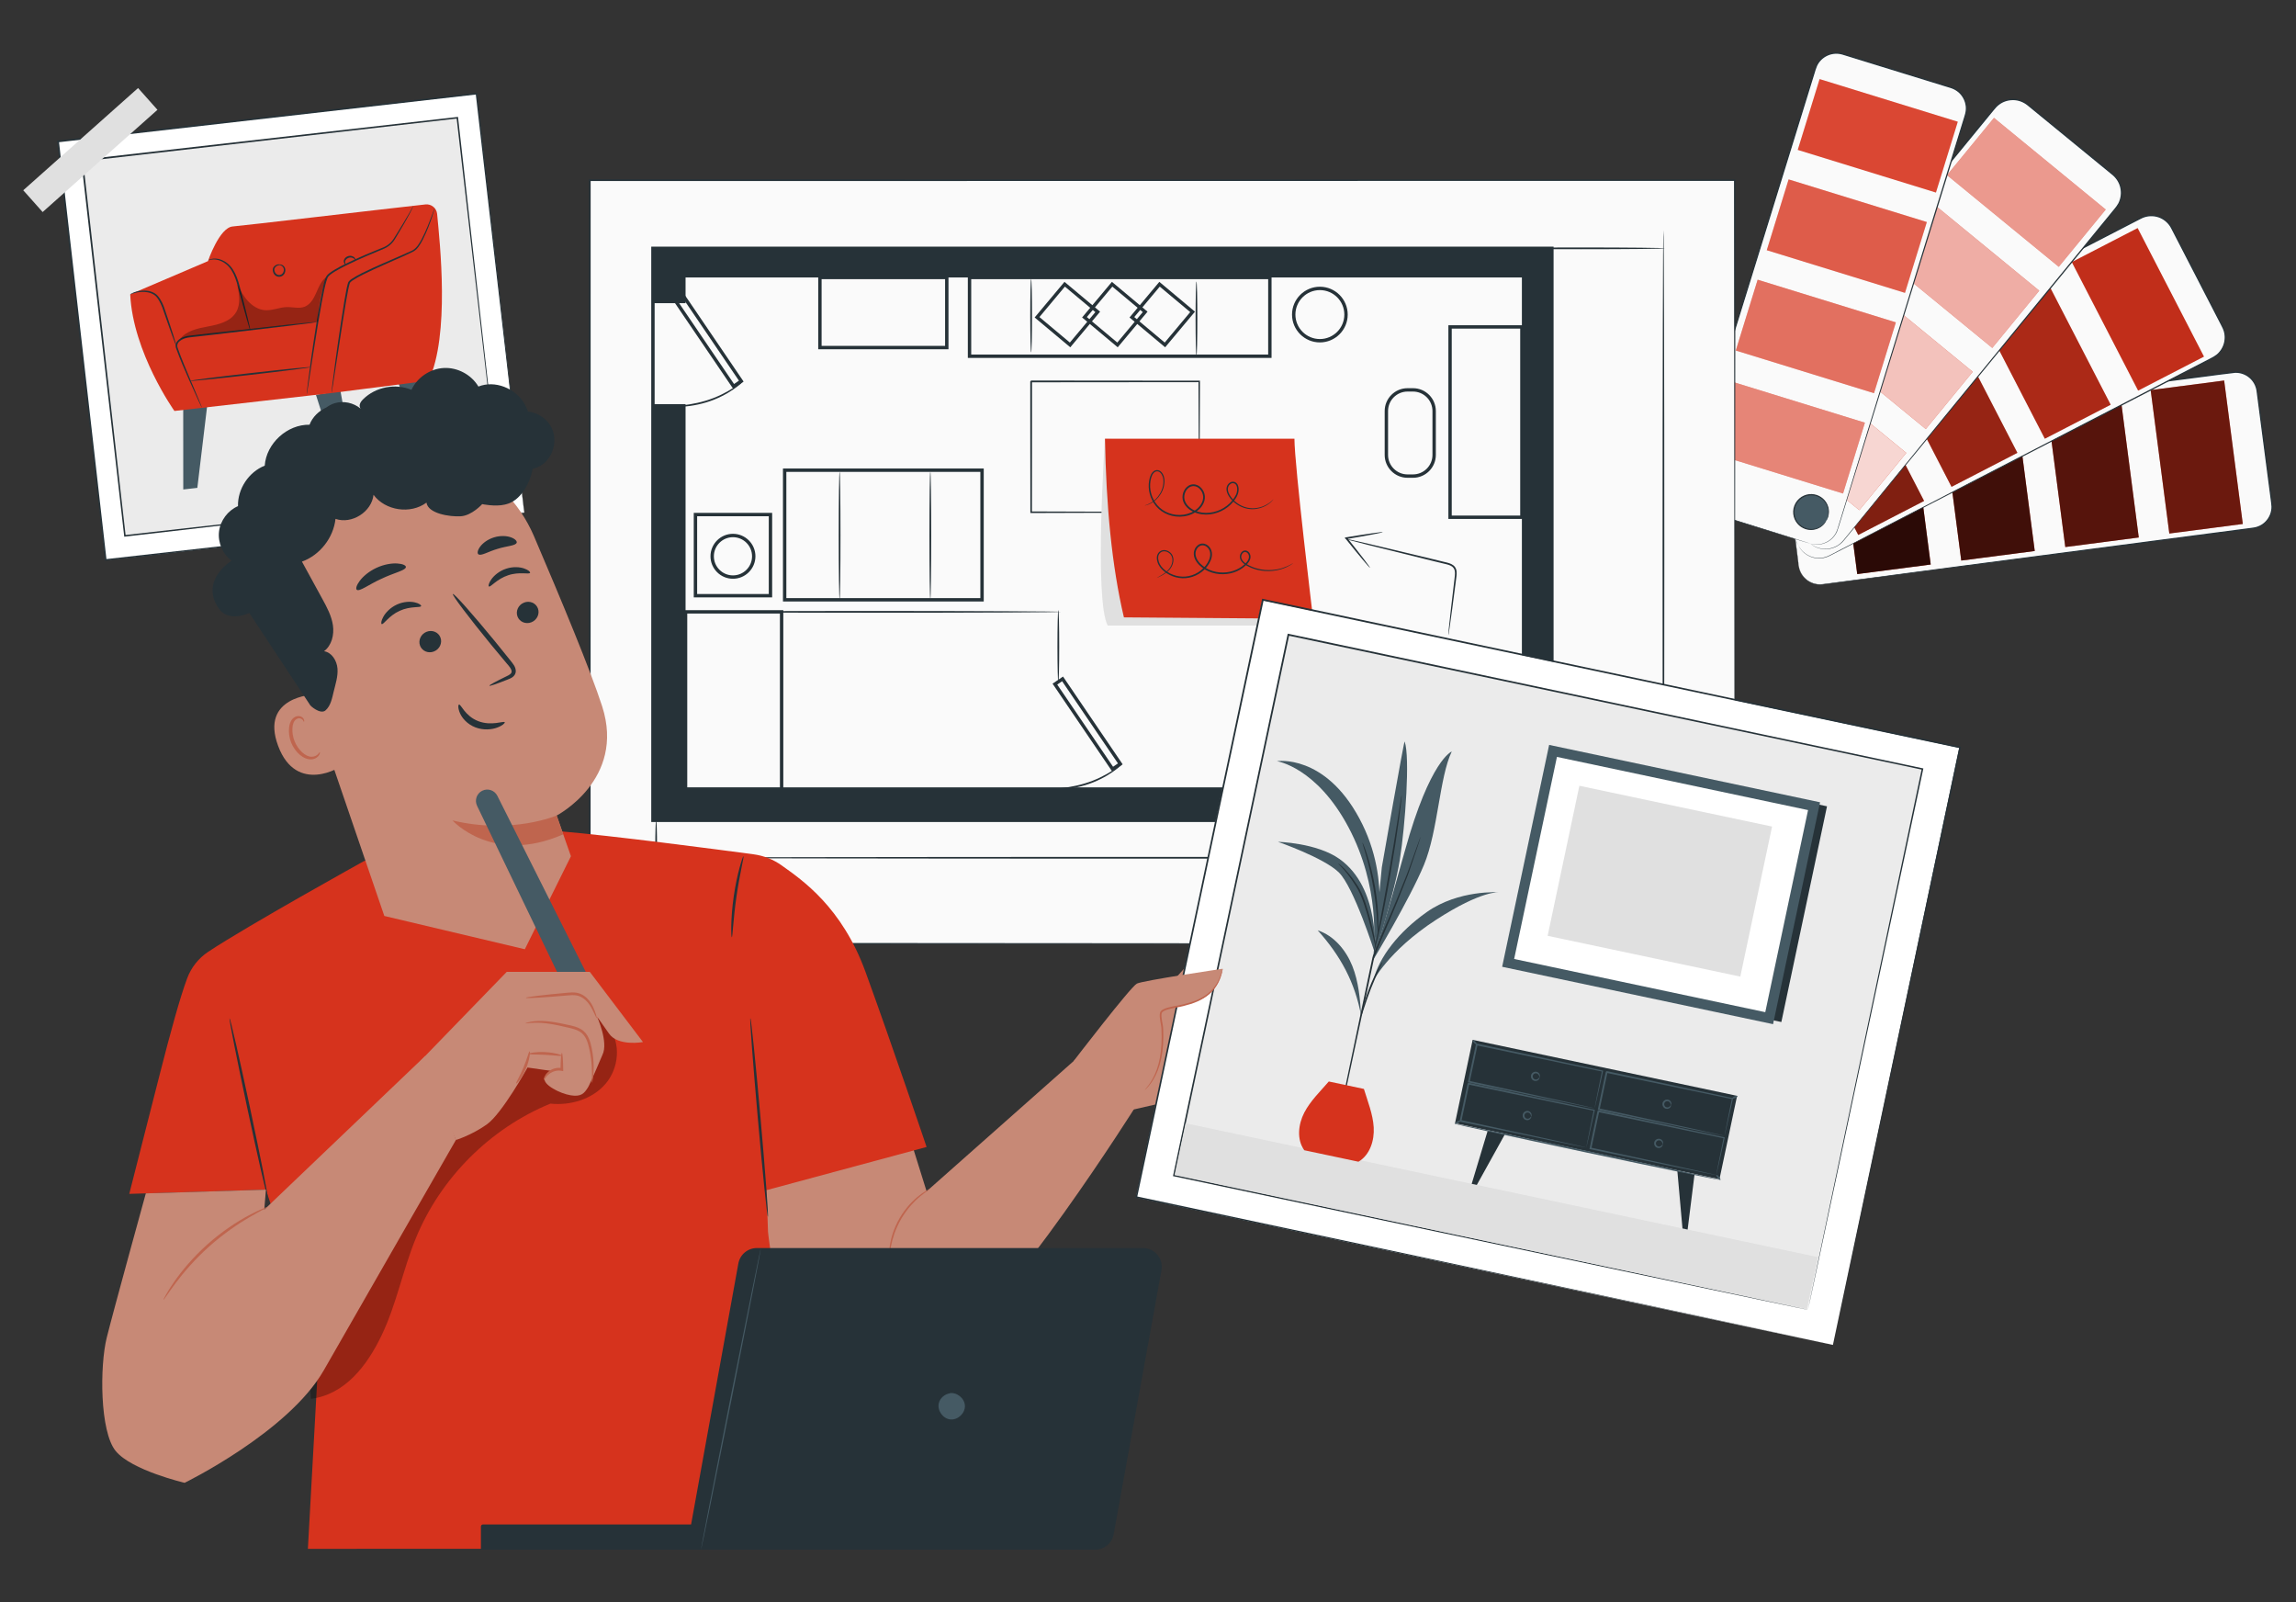 <?xml version="1.0" encoding="utf-8"?>
<!-- Generator: Adobe Illustrator 28.0.0, SVG Export Plug-In . SVG Version: 6.00 Build 0)  -->
<svg version="1.1" id="Calque_1" xmlns="http://www.w3.org/2000/svg" xmlns:xlink="http://www.w3.org/1999/xlink" x="0px" y="0px"
	 viewBox="0 0 2291.83 1598.9" style="enable-background:new 0 0 2291.83 1598.9;" xml:space="preserve">
<rect x="0" y="0" width="2291.83" height="1598.9" fill="#333333" stroke="none"/>
<style type="text/css">
	.st0{fill:#FAFAFA;}
	.st1{fill:#263238;}
	.st2{fill:#D6331D;}
	.st3{opacity:0.5;}
	.st4{opacity:0.6;}
	.st5{opacity:0.7;}
	.st6{opacity:0.8;}
	.st7{opacity:0.1;}
	.st8{opacity:0.2;}
	.st9{opacity:0.3;}
	.st10{opacity:0.4;}
	.st11{fill:#FFFFFF;}
	.st12{fill:#455A64;}
	.st13{fill:#E0E0E0;}
	.st14{fill:#EBEBEB;}
	.st15{fill:#C78976;}
	.st16{fill:#BF654E;}
</style>
<g id="ICONE_x5F_5_1_">
	<g>
		<g>
			<g>
				<g>
					<g>
						<g>
							<g>
								<path class="st0" d="M1795.41,564.6l-14.71-112.89c-1.54-11.79,6.78-22.6,18.57-24.13l429.69-55.98
									c11.79-1.54,22.6,6.78,24.13,18.57l14.71,112.89c1.54,11.79-6.78,22.6-18.57,24.13l-429.69,55.98
									C1807.76,584.71,1796.95,576.39,1795.41,564.6z"/>
							</g>
						</g>
						<g>
							<g>
								<g>
									<path class="st1" d="M1795.41,564.6c0.07-0.01,0.14,1.07,0.73,3.08c0.57,1.99,1.75,4.96,4.4,8.08
										c2.65,3.02,6.96,6.22,12.88,7.12c2.95,0.52,6.14,0.11,9.56-0.39c3.42-0.45,7.06-0.94,10.91-1.45
										c30.87-4.07,75.49-9.96,130.63-17.23c55.16-7.23,120.84-15.83,193.76-25.39c18.23-2.38,36.92-4.82,56-7.32
										c9.54-1.25,19.19-2.51,28.93-3.78c2.41-0.35,4.93-0.57,7.27-1.02c2.35-0.46,4.62-1.32,6.69-2.54
										c4.14-2.46,7.36-6.43,8.97-11c0.8-2.28,1.24-4.72,1.18-7.15c-0.07-2.4-0.51-4.93-0.81-7.43c-0.65-5-1.31-10.03-1.97-15.07
										c-1.32-10.09-2.64-20.26-3.98-30.51c-2.67-20.49-5.38-41.28-8.12-62.32c-0.67-5.11-3.27-9.9-7.18-13.2
										c-3.88-3.33-9-5.13-14.08-4.99c-10.28,1.12-20.69,2.63-30.91,3.92c-20.5,2.67-40.7,5.29-60.54,7.88
										c-39.69,5.16-77.98,10.13-114.45,14.87c-72.94,9.45-138.63,17.96-193.81,25.11c-6.9,0.89-13.63,1.76-20.19,2.61
										c-3.28,0.42-6.52,0.84-9.71,1.25c-3.22,0.33-6.26,0.95-9.01,2.39c-5.49,2.76-9.52,7.87-10.93,13.49
										c-1.6,5.65,0.11,11.38,0.6,16.85c2.81,21.91,5.23,40.78,7.21,56.22c1.95,15.41,3.47,27.39,4.5,35.54
										c0.5,4.05,0.88,7.14,1.14,9.25C1795.32,563.53,1795.41,564.6,1795.41,564.6s-0.18-1.06-0.48-3.14
										c-0.29-2.1-0.71-5.19-1.27-9.23c-1.09-8.14-2.69-20.1-4.75-35.5c-2.04-15.43-4.54-34.29-7.43-56.19
										c-0.36-2.74-0.73-5.52-1.1-8.36c-0.39-2.86-0.3-5.88,0.47-8.79c1.45-5.84,5.61-11.16,11.32-14.05
										c2.82-1.5,6.11-2.17,9.28-2.49c3.19-0.42,6.43-0.85,9.71-1.28c6.56-0.86,13.29-1.75,20.18-2.65
										c55.16-7.23,120.84-15.83,193.77-25.39c36.47-4.76,74.75-9.76,114.44-14.95c19.85-2.59,40.04-5.22,60.54-7.9
										c10.28-1.29,20.49-2.79,31.04-3.93c5.41-0.15,10.85,1.77,14.98,5.31c4.16,3.51,6.94,8.61,7.64,14.04
										c2.74,21.04,5.45,41.83,8.12,62.32c1.33,10.25,2.66,20.42,3.97,30.51c0.66,5.04,1.31,10.07,1.96,15.07
										c0.3,2.51,0.74,4.96,0.82,7.58c0.06,2.59-0.4,5.18-1.26,7.6c-1.72,4.86-5.14,9.07-9.54,11.68c-2.2,1.3-4.61,2.21-7.1,2.7
										c-2.51,0.47-4.9,0.68-7.35,1.03c-9.74,1.27-19.38,2.52-28.93,3.76c-19.09,2.48-37.78,4.91-56.01,7.27
										c-72.93,9.45-138.62,17.96-193.79,25.1c-55.16,7.1-99.8,12.84-130.68,16.81c-3.86,0.49-7.5,0.96-10.92,1.39
										c-3.39,0.47-6.68,0.88-9.68,0.33c-6.03-0.96-10.37-4.26-13.03-7.34c-2.65-3.18-3.79-6.2-4.33-8.21
										c-0.32-1.01-0.39-1.8-0.49-2.33C1795.44,564.87,1795.41,564.6,1795.41,564.6z"/>
								</g>
							</g>
						</g>
					</g>
					<g>
						<g>
							
								<rect x="2121.17" y="418.39" transform="matrix(0.129 0.992 -0.992 0.129 2361.527 -1778.418)" class="st2" width="144.31" height="73.94"/>
						</g>
					</g>
					<g>
						<g>
							
								<rect x="2017.32" y="431.92" transform="matrix(0.129 0.992 -0.992 0.129 2284.507 -1663.655)" class="st2" width="144.31" height="73.94"/>
						</g>
					</g>
					<g>
						<g>
							
								<rect x="1913.47" y="445.45" transform="matrix(0.129 0.992 -0.992 0.129 2207.482 -1548.891)" class="st2" width="144.31" height="73.94"/>
						</g>
					</g>
					<g>
						<g>
							
								<rect x="1809.62" y="458.98" transform="matrix(0.129 0.992 -0.992 0.129 2130.462 -1434.128)" class="st2" width="144.31" height="73.94"/>
						</g>
					</g>
					<g class="st3">
						<g>
							
								<rect x="2121.17" y="418.39" transform="matrix(0.129 0.992 -0.992 0.129 2361.527 -1778.418)" width="144.31" height="73.94"/>
						</g>
					</g>
					<g class="st4">
						<g>
							
								<rect x="2017.32" y="431.92" transform="matrix(0.129 0.992 -0.992 0.129 2284.507 -1663.655)" width="144.31" height="73.94"/>
						</g>
					</g>
					<g class="st5">
						<g>
							
								<rect x="1913.47" y="445.45" transform="matrix(0.129 0.992 -0.992 0.129 2207.482 -1548.891)" width="144.31" height="73.94"/>
						</g>
					</g>
					<g class="st6">
						<g>
							
								<rect x="1809.62" y="458.98" transform="matrix(0.129 0.992 -0.992 0.129 2130.462 -1434.128)" width="144.31" height="73.94"/>
						</g>
					</g>
				</g>
				<g>
					<g>
						<g>
							<g>
								<path class="st0" d="M1795.39,544.72l-51-98.85c-5.78-11.21-1.39-24.99,9.82-30.77l382.76-197.49
									c11.21-5.78,24.99-1.39,30.77,9.82l51,98.85c5.78,11.21,1.39,24.99-9.82,30.77l-382.76,197.49
									C1814.95,560.33,1801.18,555.93,1795.39,544.72z"/>
							</g>
						</g>
						<g>
							<g>
								<g>
									<path class="st1" d="M1795.39,544.72c0,0,0.16,0.22,0.43,0.67c0.3,0.44,0.63,1.16,1.29,1.98c1.19,1.69,3.26,4.13,6.75,6.23
										c3.42,2.14,8.48,3.78,14.4,3.12c2.96-0.32,6-1.37,9.02-3.01c3.06-1.59,6.31-3.28,9.75-5.07
										c27.6-14.3,67.49-34.96,116.78-60.49c49.33-25.5,108.06-55.86,173.28-89.56c16.31-8.42,33.02-17.05,50.09-25.87
										c8.54-4.41,17.16-8.86,25.87-13.36c4.33-2.31,8.95-4.16,12.04-7.94c3.18-3.6,5.18-8.28,5.47-13.13
										c0.16-2.41-0.02-4.87-0.68-7.22c-0.63-2.36-1.72-4.53-2.91-6.78c-2.31-4.48-4.63-8.97-6.96-13.48
										c-4.66-9.03-9.35-18.12-14.08-27.29c-9.46-18.33-19.06-36.93-28.77-55.75c-2.38-4.57-6.33-8.26-11.05-10.26
										c-4.72-2-10.09-2.28-14.96-0.85c-2.45,0.66-4.66,1.99-7.01,3.16c-2.32,1.2-4.63,2.39-6.94,3.58
										c-4.62,2.38-9.22,4.76-13.8,7.12c-18.34,9.46-36.41,18.78-54.16,27.93c-35.51,18.31-69.77,35.97-102.4,52.79
										c-65.27,33.62-124.05,63.89-173.42,89.32c-6.17,3.18-12.2,6.28-18.07,9.3c-2.94,1.51-5.83,3-8.69,4.47
										c-2.91,1.42-5.61,2.94-7.78,5.16c-4.38,4.33-6.69,10.33-6.63,16.11c0.02,2.89,0.61,5.73,1.66,8.32
										c1.1,2.56,2.53,5.04,3.74,7.5c10.07,19.62,18.75,36.51,25.84,50.33c7.06,13.81,12.55,24.53,16.28,31.83
										c1.84,3.63,3.25,6.4,4.2,8.29C1794.94,543.74,1795.39,544.72,1795.39,544.72s-0.53-0.93-1.51-2.78
										c-0.99-1.88-2.43-4.63-4.32-8.23c-3.78-7.27-9.35-17.96-16.51-31.72c-7.15-13.79-15.89-30.65-26.04-50.23
										c-1.23-2.48-2.63-4.87-3.79-7.54c-1.1-2.68-1.72-5.62-1.75-8.61c-0.08-5.98,2.29-12.21,6.83-16.71
										c2.21-2.3,5.12-3.94,7.97-5.34c2.86-1.48,5.75-2.98,8.68-4.49c5.86-3.03,11.88-6.15,18.05-9.34
										c49.33-25.5,108.07-55.86,173.29-89.57c32.62-16.85,66.86-34.53,102.36-52.86c17.75-9.16,35.82-18.49,54.15-27.95
										c4.58-2.37,9.18-4.74,13.8-7.12c2.31-1.19,4.62-2.38,6.94-3.58c2.3-1.14,4.62-2.54,7.24-3.26
										c5.17-1.52,10.86-1.22,15.86,0.9c4.99,2.12,9.19,6.04,11.71,10.88c9.71,18.82,19.31,37.42,28.76,55.75
										c4.73,9.17,9.42,18.27,14.08,27.29c2.33,4.51,4.65,9.01,6.95,13.48c1.16,2.2,2.34,4.55,3,7.05
										c0.69,2.49,0.88,5.09,0.71,7.65c-0.32,5.13-2.44,10.08-5.8,13.89c-1.66,1.93-3.68,3.54-5.87,4.79
										c-2.19,1.25-4.37,2.29-6.55,3.44c-8.71,4.49-17.34,8.94-25.88,13.34c-17.08,8.8-33.8,17.42-50.11,25.83
										c-65.26,33.61-124.04,63.88-173.41,89.31c-49.37,25.37-89.33,45.91-116.97,60.12c-3.45,1.77-6.72,3.44-9.78,5.01
										c-3.04,1.63-6.18,2.7-9.18,3c-6.02,0.63-11.15-1.09-14.58-3.28c-3.51-2.17-5.56-4.65-6.72-6.38
										c-0.64-0.83-0.96-1.57-1.24-2.03C1795.51,544.96,1795.39,544.72,1795.39,544.72z"/>
								</g>
							</g>
						</g>
					</g>
					<g>
						<g>
							
								<rect x="2060.93" y="270.93" transform="matrix(0.459 0.889 -0.889 0.459 1428.641 -1728.917)" class="st2" width="144.31" height="73.94"/>
						</g>
					</g>
					<g>
						<g>
							
								<rect x="1967.86" y="318.95" transform="matrix(0.459 0.889 -0.889 0.459 1420.915 -1620.202)" class="st2" width="144.31" height="73.94"/>
						</g>
					</g>
					<g>
						<g>
							
								<rect x="1874.79" y="366.97" transform="matrix(0.459 0.889 -0.889 0.459 1413.199 -1511.49)" class="st2" width="144.31" height="73.94"/>
						</g>
					</g>
					<g>
						<g>
							
								<rect x="1781.72" y="414.99" transform="matrix(0.459 0.889 -0.889 0.459 1405.48 -1402.777)" class="st2" width="144.31" height="73.94"/>
						</g>
					</g>
					<g class="st7">
						<g>
							
								<rect x="2060.93" y="270.93" transform="matrix(0.459 0.889 -0.889 0.459 1428.641 -1728.917)" width="144.31" height="73.94"/>
						</g>
					</g>
					<g class="st8">
						<g>
							
								<rect x="1967.86" y="318.95" transform="matrix(0.459 0.889 -0.889 0.459 1420.915 -1620.202)" width="144.31" height="73.94"/>
						</g>
					</g>
					<g class="st9">
						<g>
							
								<rect x="1874.79" y="366.97" transform="matrix(0.459 0.889 -0.889 0.459 1413.199 -1511.49)" width="144.31" height="73.94"/>
						</g>
					</g>
					<g class="st10">
						<g>
							
								<rect x="1781.72" y="414.99" transform="matrix(0.459 0.889 -0.889 0.459 1405.48 -1402.777)" width="144.31" height="73.94"/>
						</g>
					</g>
				</g>
				<g>
					<g>
						<g>
							<g>
								<path class="st0" d="M1807.09,542.59l-84.87-69.55c-10.08-8.26-11.55-23.12-3.29-33.2l272.04-331.98
									c8.26-10.08,23.12-11.55,33.2-3.29l84.87,69.55c10.08,8.26,11.55,23.12,3.29,33.2L1840.29,539.3
									C1832.03,549.37,1817.17,550.85,1807.09,542.59z"/>
							</g>
						</g>
						<g>
							<g>
								<g>
									<path class="st1" d="M1807.09,542.59c0,0,0.23,0.14,0.66,0.45c0.45,0.28,1.03,0.83,1.96,1.31c1.76,1.09,4.6,2.54,8.63,3.14
										c3.97,0.61,9.26,0.35,14.55-2.41c5.5-2.58,9.24-8.69,14.25-14.55c19.64-24.05,48.03-58.8,83.11-101.75
										c35.13-42.93,76.95-94.05,123.39-150.8c11.62-14.19,23.52-28.72,35.68-43.57c6.08-7.42,12.23-14.93,18.43-22.5
										c3.05-3.84,6.57-7.36,7.99-12.02c1.63-4.53,1.65-9.6,0.27-14.24c-1.45-4.65-4.35-8.77-8.31-11.77
										c-3.89-3.19-7.8-6.39-11.72-9.6c-7.85-6.43-15.76-12.91-23.73-19.44c-15.94-13.06-32.11-26.31-48.48-39.72
										c-4-3.22-9.04-5.16-14.17-5.19c-5.1-0.05-10.24,1.53-14.25,4.67c-2.04,1.54-3.69,3.42-5.33,5.48
										c-1.65,2.01-3.3,4.02-4.94,6.03c-3.29,4.01-6.57,8.01-9.83,12c-13.07,15.94-25.94,31.65-38.59,47.08
										c-25.31,30.86-49.72,60.63-72.97,88.99c-46.53,56.69-88.43,107.75-123.62,150.63c-4.4,5.36-8.7,10.59-12.88,15.69
										c-2.09,2.55-4.16,5.06-6.2,7.55c-2.1,2.46-3.99,4.92-5.15,7.79c-2.41,5.66-2.36,12.06-0.24,17.44
										c1.05,2.7,2.6,5.14,4.49,7.2c1.89,2.05,4.17,3.72,6.27,5.5c17.01,13.99,31.66,26.05,43.64,35.91
										c11.95,9.86,21.23,17.52,27.55,22.74c3.13,2.6,5.51,4.58,7.14,5.94C1806.29,541.88,1807.09,542.59,1807.09,542.59
										s-0.86-0.64-2.49-1.95c-1.65-1.33-4.06-3.28-7.23-5.84c-6.35-5.17-15.69-12.76-27.71-22.54
										c-12.02-9.81-26.72-21.81-43.79-35.73c-2.11-1.77-4.38-3.41-6.37-5.55c-1.96-2.12-3.57-4.65-4.67-7.43
										c-2.21-5.55-2.29-12.18,0.2-18.06c1.18-2.96,3.2-5.59,5.26-8.01c2.03-2.49,4.09-5.01,6.18-7.56
										c4.18-5.11,8.46-10.35,12.85-15.71c35.13-42.93,76.96-94.05,123.4-150.81c23.24-28.37,47.63-58.16,72.91-89.04
										c12.65-15.44,25.52-31.15,38.58-47.09c3.27-3.99,6.54-7.99,9.83-12c1.64-2.01,3.29-4.02,4.94-6.03
										c1.59-2.01,3.41-4.09,5.55-5.7c4.24-3.32,9.68-5,15.07-4.94c5.42,0.03,10.76,2.09,14.99,5.49
										c16.36,13.41,32.53,26.66,48.47,39.72c7.97,6.53,15.88,13.01,23.72,19.45c3.92,3.22,7.83,6.42,11.72,9.61
										c4.08,3.08,7.23,7.51,8.73,12.4c1.46,4.91,1.43,10.26-0.29,15.05c-0.82,2.4-2.01,4.68-3.57,6.67
										c-1.52,2-3.1,3.83-4.65,5.74c-6.21,7.57-12.36,15.07-18.44,22.49c-12.17,14.84-24.09,29.37-35.71,43.55
										c-46.52,56.69-88.42,107.74-123.61,150.62c-35.22,42.83-63.72,77.5-83.43,101.48c-2.47,2.99-4.79,5.82-6.98,8.47
										c-2.19,2.69-4.82,4.72-7.49,6.1c-5.4,2.77-10.76,2.99-14.77,2.33c-4.07-0.65-6.92-2.15-8.66-3.29
										C1807.88,543.33,1807.09,542.59,1807.09,542.59z"/>
								</g>
							</g>
						</g>
					</g>
					<g>
						<g>
							
								<rect x="1951.53" y="154.73" transform="matrix(0.773 0.634 -0.634 0.773 579.921 -1239.243)" class="st2" width="144.31" height="73.94"/>
						</g>
					</g>
					<g>
						<g>
							
								<rect x="1885.15" y="235.74" transform="matrix(0.773 0.634 -0.634 0.773 616.231 -1178.822)" class="st2" width="144.31" height="73.94"/>
						</g>
					</g>
					<g>
						<g>
							
								<rect x="1818.77" y="316.75" transform="matrix(0.773 0.634 -0.634 0.773 652.533 -1118.394)" class="st2" width="144.31" height="73.94"/>
						</g>
					</g>
					<g>
						<g>
							
								<rect x="1752.39" y="397.75" transform="matrix(0.773 0.634 -0.634 0.773 688.842 -1057.973)" class="st2" width="144.31" height="73.94"/>
						</g>
					</g>
					<g class="st3">
						<g>
							
								<rect x="1951.53" y="154.73" transform="matrix(0.773 0.634 -0.634 0.773 579.921 -1239.243)" class="st11" width="144.31" height="73.94"/>
						</g>
					</g>
					<g class="st4">
						<g>
							
								<rect x="1885.15" y="235.74" transform="matrix(0.773 0.634 -0.634 0.773 616.231 -1178.822)" class="st11" width="144.31" height="73.94"/>
						</g>
					</g>
					<g class="st5">
						<g>
							
								<rect x="1818.77" y="316.75" transform="matrix(0.773 0.634 -0.634 0.773 652.533 -1118.394)" class="st11" width="144.31" height="73.94"/>
						</g>
					</g>
					<g class="st6">
						<g>
							
								<rect x="1752.39" y="397.75" transform="matrix(0.773 0.634 -0.634 0.773 688.842 -1057.973)" class="st11" width="144.31" height="73.94"/>
						</g>
					</g>
				</g>
				<g>
					<g>
						<g>
							<g>
								<path class="st0" d="M1806.97,542.48l-108.03-33.34c-11.57-3.57-18.06-15.85-14.49-27.42l127.56-413.29
									c3.57-11.57,15.85-18.06,27.42-14.49l108.03,33.34c11.57,3.57,18.06,15.85,14.49,27.42L1834.39,528
									C1830.82,539.57,1818.54,546.06,1806.97,542.48z"/>
							</g>
						</g>
						<g>
							<g>
								<g>
									<path class="st1" d="M1806.97,542.48c0.01-0.06,1.04,0.31,3.1,0.62c2.05,0.32,5.24,0.5,9.17-0.59
										c3.87-1.09,8.59-3.62,12-8.54c1.77-2.42,2.83-5.45,3.77-8.77c1.01-3.3,2.08-6.81,3.22-10.52
										c9.13-29.75,22.33-72.76,38.63-125.89c16.36-53.14,35.84-116.41,57.46-186.66c5.41-17.56,10.96-35.56,16.63-53.95
										c2.83-9.19,5.7-18.48,8.59-27.86c0.69-2.34,1.52-4.71,2.1-7.03c0.57-2.32,0.77-4.74,0.54-7.14
										c-0.5-4.79-2.65-9.4-6.04-12.87c-1.7-1.73-3.72-3.14-5.92-4.2c-2.17-1.06-4.62-1.67-7.03-2.44
										c-4.82-1.49-9.66-2.98-14.52-4.48c-9.72-3-19.51-6.02-29.38-9.06c-19.74-6.09-39.76-12.27-60.02-18.52
										c-4.93-1.51-10.36-1.18-15.02,0.94c-4.67,2.08-8.54,5.88-10.6,10.53c-1.02,2.29-1.68,4.87-2.47,7.35l-2.31,7.47
										c-1.53,4.97-3.06,9.92-4.59,14.86c-6.1,19.74-12.1,39.19-18,58.3c-11.81,38.22-23.2,75.09-34.06,110.21
										c-21.73,70.23-41.3,133.47-57.74,186.59c-2.06,6.64-4.07,13.12-6.02,19.43c-0.98,3.16-1.94,6.27-2.9,9.35
										c-1.05,3.07-1.77,6.08-1.63,9.18c0.16,6.15,3.05,11.94,7.45,15.71c4.35,3.99,10.25,4.88,15.44,6.67
										c21.08,6.55,39.24,12.2,54.1,16.81c14.82,4.63,26.33,8.23,34.17,10.68c3.88,1.23,6.85,2.17,8.88,2.81
										C1805.96,542.12,1806.97,542.48,1806.97,542.48s-1.04-0.27-3.05-0.87c-2.03-0.61-5.01-1.51-8.92-2.68
										c-7.85-2.39-19.39-5.91-34.24-10.44c-14.87-4.56-33.05-10.13-54.16-16.6c-2.64-0.81-5.32-1.64-8.05-2.49
										c-2.77-0.88-5.41-2.33-7.69-4.29c-4.57-3.89-7.59-9.89-7.77-16.29c-0.16-3.19,0.62-6.45,1.65-9.46
										c0.95-3.08,1.9-6.2,2.87-9.36c1.94-6.32,3.94-12.8,5.98-19.45c16.36-53.14,35.84-116.42,57.46-186.68
										c10.83-35.13,22.2-72,33.98-110.23c5.9-19.11,11.9-38.57,17.99-58.31c1.52-4.94,3.05-9.89,4.58-14.86l2.3-7.47
										c0.8-2.48,1.43-5.01,2.53-7.5c2.19-4.94,6.31-8.99,11.27-11.2c4.95-2.25,10.73-2.61,15.95-1
										c20.26,6.26,40.29,12.44,60.02,18.53c9.87,3.05,19.66,6.07,29.38,9.07c4.86,1.5,9.7,2.99,14.52,4.48
										c2.39,0.77,4.85,1.38,7.21,2.52c2.33,1.12,4.47,2.62,6.28,4.46c3.61,3.68,5.88,8.58,6.4,13.66
										c0.24,2.54,0.03,5.11-0.57,7.57c-0.62,2.46-1.42,4.74-2.13,7.1c-2.9,9.38-5.77,18.67-8.61,27.86
										c-5.68,18.38-11.24,36.37-16.67,53.93c-21.73,70.22-41.3,133.46-57.73,186.58c-16.48,53.08-29.81,96.05-39.04,125.77
										c-1.16,3.71-2.25,7.21-3.27,10.5c-0.5,1.65-1.01,3.24-1.6,4.76c-0.36,0.73-0.71,1.45-1.05,2.15
										c-0.42,0.66-0.8,1.33-1.23,1.95c-3.51,4.99-8.32,7.52-12.25,8.57c-4,1.06-7.21,0.83-9.27,0.46
										c-1.05-0.13-1.8-0.4-2.32-0.53C1807.22,542.57,1806.97,542.48,1806.97,542.48z"/>
								</g>
							</g>
						</g>
					</g>
					<g>
						<g>
							
								<rect x="1801.33" y="98.33" transform="matrix(0.956 0.295 -0.295 0.956 123.221 -546.484)" class="st2" width="144.31" height="73.94"/>
						</g>
					</g>
					<g>
						<g>
							
								<rect x="1770.44" y="198.4" transform="matrix(0.956 0.295 -0.295 0.956 151.359 -532.925)" class="st2" width="144.31" height="73.94"/>
						</g>
					</g>
					<g>
						<g>
							
								<rect x="1739.55" y="298.47" transform="matrix(0.956 0.295 -0.295 0.956 179.495 -519.362)" class="st2" width="144.31" height="73.94"/>
						</g>
					</g>
					<g>
						<g>
							
								<rect x="1708.67" y="398.55" transform="matrix(0.956 0.295 -0.295 0.956 207.636 -505.807)" class="st2" width="144.31" height="73.94"/>
						</g>
					</g>
					<g class="st8">
						<g>
							
								<rect x="1770.44" y="198.4" transform="matrix(0.956 0.295 -0.295 0.956 151.359 -532.925)" class="st11" width="144.31" height="73.94"/>
						</g>
					</g>
					<g class="st9">
						<g>
							
								<rect x="1739.55" y="298.47" transform="matrix(0.956 0.295 -0.295 0.956 179.495 -519.362)" class="st11" width="144.31" height="73.94"/>
						</g>
					</g>
					<g class="st10">
						<g>
							
								<rect x="1708.67" y="398.55" transform="matrix(0.956 0.295 -0.295 0.956 207.636 -505.807)" class="st11" width="144.31" height="73.94"/>
						</g>
					</g>
					<g class="st7">
						<g>
							
								<rect x="1801.33" y="98.33" transform="matrix(0.956 0.295 -0.295 0.956 123.221 -546.484)" class="st11" width="144.31" height="73.94"/>
						</g>
					</g>
				</g>
				<g>
					<g>
						<g>
							<path class="st12" d="M1822.9,519.8c-4.83,8.29-15.46,11.09-23.74,6.27c-8.29-4.83-11.09-15.46-6.27-23.74
								c4.83-8.29,15.46-11.09,23.74-6.27C1824.92,500.88,1827.72,511.51,1822.9,519.8z"/>
						</g>
					</g>
					<g>
						<g>
							<g>
								<path class="st1" d="M1822.9,519.8c-0.13-0.07,0.71-1.38,1.42-4.01c0.69-2.58,1.07-6.73-0.83-11.19
									c-1.78-4.4-6.31-8.92-12.6-10.01c-3.08-0.56-6.52-0.24-9.65,1.16c-3.15,1.33-5.92,3.79-7.77,6.9
									c-1.8,3.15-2.57,6.77-2.17,10.17c0.33,3.4,1.74,6.56,3.75,8.96c4.05,4.94,10.21,6.65,14.92,6.02
									c4.82-0.55,8.24-2.92,10.14-4.8C1822.04,521.1,1822.77,519.72,1822.9,519.8c0.04,0.02-0.13,0.37-0.49,1
									c-0.35,0.64-0.98,1.54-1.92,2.57c-1.85,2.04-5.32,4.66-10.4,5.37c-2.5,0.33-5.36,0.2-8.19-0.81
									c-2.8-1.01-5.64-2.74-7.79-5.36c-2.19-2.56-3.74-5.94-4.11-9.61c-0.44-3.66,0.38-7.58,2.32-10.98c2-3.36,5-6.01,8.4-7.43
									c3.37-1.49,7.08-1.8,10.38-1.17c3.34,0.58,6.25,2.19,8.51,4.13c2.27,1.96,3.8,4.39,4.75,6.72
									c1.89,4.76,1.32,9.08,0.46,11.69c-0.43,1.33-0.9,2.32-1.29,2.94C1823.15,519.51,1822.93,519.82,1822.9,519.8z"/>
							</g>
						</g>
					</g>
				</g>
			</g>
		</g>
		<g>
			<g>
				<g>
					<g>
						<rect x="588.7" y="179.81" class="st0" width="1142.87" height="761.91"/>
					</g>
					<g>
						<g>
							<path class="st1" d="M1731.57,941.72c-0.01-5.72-0.27-297.52-0.7-761.91l0.7,0.7c-314.62,0.05-712.01,0.11-1142.78,0.18
								h-0.09l0.88-0.88c-0.03,271.34-0.05,529.4-0.07,761.91l-0.8-0.8C1261.83,941.39,1724.37,941.72,1731.57,941.72
								c-7.19,0.01-469.73,0.33-1142.87,0.8l-0.8,0v-0.8c-0.02-232.51-0.05-490.58-0.07-761.91v-0.88h0.88h0.09
								c430.76,0.07,828.15,0.13,1142.78,0.18h0.7l0,0.7C1731.84,644.21,1731.57,936,1731.57,941.72z"/>
						</g>
					</g>
				</g>
				<g>
					<g>
						<path class="st1" d="M1197.03,511.19c0,0-0.05-0.86-0.08-2.45c-0.02-1.67-0.05-4-0.08-7c-0.04-6.18-0.11-15.12-0.19-26.48
							c-0.09-22.81-0.22-55.34-0.38-94.6l0.73,0.73c-47.77,0.04-105.53,0.1-167.75,0.15c-0.21,0.19,1.65-1.65,0.86-0.86v0.03v0.07
							v0.14v0.28v0.55v1.1l0,2.2l0,4.39c0,2.92,0,5.83,0,8.73c0,5.8,0,11.55,0,17.25c-0.01,11.4-0.01,22.59-0.02,33.54
							c-0.02,21.88-0.05,42.75-0.07,62.25l-0.79-0.79c49.64,0.16,91.47,0.3,120.98,0.39c14.72,0.09,26.36,0.16,34.41,0.21
							c3.94,0.04,7,0.07,9.16,0.09c0.99,0.02,1.77,0.03,2.38,0.05C1196.73,511.16,1197.01,511.17,1197.03,511.19
							c0.02,0.02-0.24,0.03-0.74,0.05c-0.58,0.01-1.33,0.03-2.29,0.05c-2.12,0.02-5.13,0.05-9,0.09
							c-8.01,0.05-19.59,0.12-34.23,0.21c-29.63,0.1-71.64,0.23-121.49,0.39l-0.79,0l0-0.79c-0.02-19.5-0.04-40.37-0.07-62.25
							c-0.01-10.94-0.01-22.14-0.02-33.54c0-5.7,0-11.45,0-17.25c0-2.9,0-5.81,0-8.73l0-4.39v-2.2v-1.1v-0.55v-0.28v-0.14v-0.07
							v-0.03c-0.79,0.77,1.07-1.09,0.89-0.9c62.22,0.06,119.98,0.11,167.75,0.15l0.73,0l0,0.73c-0.16,39.45-0.29,72.14-0.38,95.06
							c-0.08,11.29-0.14,20.17-0.19,26.32c-0.04,2.95-0.06,5.23-0.08,6.87C1197.08,510.43,1197.03,511.19,1197.03,511.19z"/>
					</g>
				</g>
				<g>
					<path class="st1" d="M1550.75,820.36H650.07V246.15h900.69V820.36z M653.44,816.99h893.95V249.52H653.44V816.99z"/>
				</g>
				<g>
					<rect x="651.75" y="247.83" class="st1" width="897.32" height="29.08"/>
				</g>
				<g>
					<rect x="651.75" y="403.36" class="st1" width="32.57" height="415.31"/>
				</g>
				<g>
					<rect x="651.75" y="247.83" class="st1" width="32.57" height="54.74"/>
				</g>
				<g>
					<path class="st1" d="M731.8,387.91l-59.52-87.58l10.47-7.11l59.51,87.58L731.8,387.91z M676.97,301.22l55.73,82l4.89-3.32
						l-55.73-82.01L676.97,301.22z"/>
				</g>
				<g>
					<path class="st1" d="M770.75,596.21H692.5v-84.36h78.25V596.21z M695.87,592.84h71.51v-77.63h-71.51V592.84z"/>
				</g>
				<g>
					<rect x="651.75" y="785.78" class="st1" width="897.32" height="32.89"/>
				</g>
				<g>
					<path class="st1" d="M731.63,577.6c-12.37,0-22.43-10.06-22.43-22.43s10.06-22.43,22.43-22.43s22.43,10.06,22.43,22.43
						S743.99,577.6,731.63,577.6z M731.63,536.11c-10.51,0-19.06,8.55-19.06,19.06c0,10.51,8.55,19.06,19.06,19.06
						c10.51,0,19.06-8.55,19.06-19.06C750.69,544.66,742.14,536.11,731.63,536.11z"/>
				</g>
				<g>
					<path class="st1" d="M1269.24,357.2H966.08v-81.97h303.16V357.2z M969.45,353.83h296.42v-75.23H969.45V353.83z"/>
				</g>
				<g>
					<path class="st1" d="M1068.34,346.6l-35.56-29.76l29.76-35.56l35.56,29.76L1068.34,346.6z M1037.53,316.42l30.4,25.44
						l25.43-30.4l-30.4-25.43L1037.53,316.42z"/>
				</g>
				<g>
					<path class="st1" d="M1115.69,346.6l-35.56-29.76l29.76-35.56l35.56,29.76L1115.69,346.6z M1084.87,316.42l30.4,25.44
						l25.44-30.4l-30.4-25.43L1084.87,316.42z"/>
				</g>
				<g>
					<path class="st1" d="M1163.03,346.6l-35.56-29.76l29.76-35.56l35.56,29.76L1163.03,346.6z M1132.21,316.42l30.4,25.44
						l25.44-30.4l-30.4-25.43L1132.21,316.42z"/>
				</g>
				<g>
					<path class="st1" d="M1317.47,341.73c-15.33,0-27.79-12.47-27.79-27.79c0-15.33,12.47-27.79,27.79-27.79
						c15.33,0,27.79,12.47,27.79,27.79C1345.26,329.27,1332.79,341.73,1317.47,341.73z M1317.47,289.52
						c-13.47,0-24.42,10.96-24.42,24.42c0,13.47,10.96,24.42,24.42,24.42c13.47,0,24.43-10.96,24.43-24.42
						C1341.89,300.47,1330.94,289.52,1317.47,289.52z"/>
				</g>
				<g>
					<path class="st1" d="M946.75,348.55H816.74v-73.33h130.01V348.55z M820.11,345.18h123.27v-66.59H820.11V345.18z"/>
				</g>
				<g>
					<path class="st1" d="M1520.82,517.91h-75.07V324.58h75.07V517.91z M1449.11,514.54h68.33V327.95h-68.33V514.54z"/>
				</g>
				<g>
					<rect x="1519.13" y="247.83" class="st1" width="29.94" height="537.95"/>
				</g>
				<g>
					<path class="st1" d="M1410.43,476.83h-5.46c-12.57,0-22.8-10.23-22.8-22.8v-43.82c0-12.57,10.23-22.8,22.8-22.8h5.46
						c12.57,0,22.8,10.23,22.8,22.8v43.82C1433.23,466.6,1423,476.83,1410.43,476.83z M1404.97,390.77
						c-10.72,0-19.43,8.72-19.43,19.43v43.82c0,10.72,8.72,19.43,19.43,19.43h5.46c10.72,0,19.43-8.72,19.43-19.43v-43.82
						c0-10.72-8.72-19.43-19.43-19.43H1404.97z"/>
				</g>
				<g>
					<g>
						<path class="st1" d="M1059,610.62c0,0.48-85.07,0.88-189.99,0.88c-104.95,0-190.01-0.39-190.01-0.88
							c0-0.48,85.05-0.88,190.01-0.88C973.93,609.75,1059,610.14,1059,610.62z"/>
					</g>
				</g>
				<g>
					<g>
						<path class="st1" d="M1056.4,681.19c-0.24,0-0.46-4.05-0.62-10.59c-0.16-6.55-0.26-15.59-0.26-25.57
							c0-9.99,0.1-19.03,0.26-25.58c0.16-6.55,0.38-10.59,0.62-10.59c0.24,0,0.46,4.05,0.62,10.59c0.16,6.55,0.26,15.59,0.26,25.58
							c0,9.99-0.1,19.03-0.26,25.57C1056.86,677.14,1056.64,681.19,1056.4,681.19z"/>
					</g>
				</g>
				<g>
					<path class="st1" d="M781.88,789.71h-99.24V608.94h99.24V789.71z M686.01,786.34h92.5V612.31h-92.5V786.34z"/>
				</g>
				<g>
					<g>
						<path class="st1" d="M1661.76,247.83c0,0.48-37.37,0.88-83.45,0.88c-46.1,0-83.46-0.39-83.46-0.88
							c0-0.48,37.36-0.88,83.46-0.88C1624.39,246.96,1661.76,247.35,1661.76,247.83z"/>
					</g>
				</g>
				<g>
					<g>
						<path class="st1" d="M1660.42,872.07c-0.48,0-0.88-143.79-0.88-321.11c0-177.39,0.39-321.15,0.88-321.15
							s0.88,143.76,0.88,321.15C1661.3,728.28,1660.91,872.07,1660.42,872.07z"/>
					</g>
				</g>
				<g>
					<g>
						<path class="st1" d="M1693.81,820c0,0.48-33.48,0.88-74.77,0.88c-41.3,0-74.78-0.39-74.78-0.88c0-0.48,33.47-0.88,74.78-0.88
							C1660.33,819.12,1693.81,819.51,1693.81,820z"/>
					</g>
				</g>
				<g>
					<g>
						<path class="st1" d="M1546.93,869.4c-0.48,0-0.88-14.95-0.88-33.38c0-18.44,0.39-33.38,0.88-33.38s0.88,14.94,0.88,33.38
							C1547.8,854.45,1547.41,869.4,1546.93,869.4z"/>
					</g>
				</g>
				<g>
					<g>
						<path class="st1" d="M658.98,856.05c0-0.48,222.41-0.88,496.69-0.88c274.38,0,496.74,0.39,496.74,0.88
							c0,0.48-222.36,0.88-496.74,0.88C881.38,856.92,658.98,856.53,658.98,856.05z"/>
					</g>
				</g>
				<g>
					<g>
						<path class="st1" d="M654.97,872.07c-0.48,0-0.88-11.96-0.88-26.7c0-14.75,0.39-26.71,0.88-26.71s0.88,11.95,0.88,26.71
							C655.85,860.11,655.46,872.07,654.97,872.07z"/>
					</g>
				</g>
				<g>
					<g>
						<path class="st1" d="M741.8,380.65c0.08,0.09-0.79,0.92-2.42,2.33c-1.62,1.43-4.1,3.34-7.27,5.55
							c-6.34,4.4-15.83,9.65-27.19,13.05c-11.36,3.43-22.09,4.44-29.78,4.76c-3.86,0.12-6.98,0.14-9.13,0.03
							c-2.16-0.09-3.34-0.19-3.34-0.31c0-0.29,4.76-0.37,12.4-0.95c7.62-0.63,18.19-1.84,29.35-5.21
							c11.17-3.34,20.56-8.31,27.01-12.41C737.88,383.38,741.61,380.4,741.8,380.65z"/>
					</g>
				</g>
				<g>
					<path class="st1" d="M1110.15,769.88l-59.51-87.58l10.46-7.11l59.51,87.58L1110.15,769.88z M1055.31,683.19l55.73,82.01
						l4.89-3.32l-55.73-82.01L1055.31,683.19z"/>
				</g>
				<g>
					<g>
						<path class="st1" d="M1120.15,762.62c0.08,0.09-0.79,0.92-2.42,2.33c-1.62,1.43-4.1,3.34-7.27,5.55
							c-6.34,4.4-15.83,9.65-27.19,13.05c-11.36,3.43-22.09,4.44-29.79,4.76c-3.86,0.12-6.98,0.14-9.13,0.03
							c-2.16-0.09-3.34-0.19-3.34-0.31c0-0.29,4.76-0.37,12.4-0.95c7.62-0.63,18.19-1.84,29.35-5.21
							c11.17-3.34,20.56-8.31,27.01-12.41C1116.23,765.35,1119.95,762.37,1120.15,762.62z"/>
					</g>
				</g>
				<g>
					<g>
						<path class="st1" d="M1029.26,351.74c-0.48,0-0.88-16.4-0.88-36.63c0-20.23,0.39-36.63,0.88-36.63s0.88,16.4,0.88,36.63
							C1030.14,335.34,1029.75,351.74,1029.26,351.74z"/>
					</g>
				</g>
				<g>
					<g>
						<path class="st1" d="M1194.29,354.96c-0.48,0-0.88-16.58-0.88-37.03c0-20.46,0.39-37.03,0.88-37.03
							c0.48,0,0.88,16.58,0.88,37.03C1195.17,338.38,1194.78,354.96,1194.29,354.96z"/>
					</g>
				</g>
				<g>
					<g>
						<path class="st1" d="M1445.68,633.97c-0.06-0.01-0.04-0.65,0.05-1.86c0.13-1.4,0.29-3.15,0.49-5.28
							c0.53-4.83,1.25-11.39,2.13-19.4c0.97-8.26,2.12-17.98,3.38-28.74c0.29-2.71,0.82-5.48,0.54-8.13
							c-0.21-2.68-1.8-4.94-4.36-6.08c-2.5-1.2-5.52-1.64-8.48-2.42c-2.97-0.72-5.99-1.45-9.04-2.19
							c-24.3-6.01-46.29-11.44-62.5-15.45c-7.8-2.01-14.19-3.66-18.9-4.88c-2.07-0.57-3.76-1.04-5.12-1.41
							c-1.17-0.34-1.77-0.55-1.76-0.61c0.01-0.06,0.64,0.03,1.84,0.26c1.38,0.29,3.1,0.65,5.19,1.09
							c4.73,1.08,11.17,2.55,19.02,4.33c16.24,3.88,38.27,9.14,62.62,14.95c3.05,0.74,6.07,1.48,9.04,2.2
							c2.94,0.79,5.98,1.21,8.85,2.58c1.41,0.69,2.78,1.66,3.71,3.02c0.95,1.33,1.42,2.92,1.57,4.42c0.29,3.05-0.3,5.83-0.6,8.52
							c-1.41,10.74-2.68,20.45-3.76,28.69c-1.11,7.97-2.02,14.52-2.68,19.33c-0.33,2.12-0.6,3.85-0.82,5.24
							C1445.88,633.35,1445.74,633.98,1445.68,633.97z"/>
					</g>
				</g>
				<g>
					<g>
						<path class="st1" d="M1380.29,531.05c0.04,0.24-3.99,1.13-10.55,2.38c-6.56,1.25-15.65,2.87-25.73,4.55l0.54-1.41
							c0.09,0.11,0.19,0.24,0.29,0.36c6.46,8.06,12.22,15.42,16.33,20.8c4.11,5.38,6.55,8.78,6.36,8.94
							c-0.19,0.15-2.98-2.98-7.33-8.16c-4.35-5.18-10.28-12.42-16.73-20.48c-0.1-0.12-0.2-0.25-0.29-0.36l-0.94-1.17l1.48-0.25
							c10.08-1.68,19.2-3.09,25.82-4.03C1376.15,531.27,1380.25,530.81,1380.29,531.05z"/>
					</g>
				</g>
				<g>
					<g>
						<path class="st1" d="M981.95,600.28h-200.4V467.56h200.4V600.28z M784.92,596.91h193.66V470.93H784.92V596.91z"/>
					</g>
					<g>
						<g>
							<path class="st1" d="M838.08,598.04c-0.48,0-0.88-28.49-0.88-63.62c0-35.14,0.39-63.62,0.88-63.62
								c0.48,0,0.88,28.48,0.88,63.62C838.96,569.56,838.56,598.04,838.08,598.04z"/>
						</g>
					</g>
					<g>
						<g>
							<path class="st1" d="M928.63,597.62c-0.48,0-0.88-28.39-0.88-63.41c0-35.03,0.39-63.41,0.88-63.41
								c0.48,0,0.88,28.39,0.88,63.41C929.51,569.23,929.12,597.62,928.63,597.62z"/>
						</g>
					</g>
				</g>
			</g>
			<g>
				<g>
					<path class="st13" d="M1102.97,437.83c0,0-10.94,160.48,2.69,186.44h167.82l-6.58-178.96L1102.97,437.83z"/>
				</g>
				<g>
					<g>
						<path class="st2" d="M1102.97,437.83c1.18,66.76,6.82,127.13,18.9,178.3l188.87,1.44c0,0-18.65-153.33-18.65-179.75H1102.97z"
							/>
					</g>
					<g>
						<g>
							<path class="st1" d="M1271.16,498.31c0,0-0.65,0.99-2.28,2.53c-1.64,1.51-4.29,3.6-8.25,5.23
								c-3.92,1.61-9.27,2.76-15.32,1.66c-5.98-1.08-12.58-4.47-17.34-10.62c-1.16-1.54-2.25-3.22-2.97-5.17
								c-0.71-1.93-1.06-4.17-0.36-6.37c0.73-2.11,2.4-4.07,4.83-4.67c1.21-0.27,2.51-0.12,3.64,0.47c1.14,0.59,1.98,1.64,2.47,2.76
								c1.86,4.55,0.33,9.83-2.43,13.69c-2.64,4.07-6.28,7.64-10.62,10.31c-8.56,5.36-20.34,7.5-30.76,2.93
								c-5.03-2.25-9.93-6.44-11.19-12.46c-0.55-2.97-0.09-6.09,1.28-8.79c1.32-2.7,3.64-5.12,6.72-6.04c3.05-1,6.48-0.13,8.88,1.77
								c2.43,1.87,4.12,4.55,4.85,7.45c0.8,2.92,0.38,6.06-0.75,8.72c-1.11,2.71-2.91,5.02-4.98,6.92
								c-8.54,7.62-20.8,8.6-30.29,5.05c-4.83-1.73-9.03-4.74-12.21-8.41c-3.12-3.72-5.29-8.02-6.42-12.42
								c-1.16-4.39-1.34-8.87-0.62-13.03c0.35-2.08,0.88-4.09,1.76-5.97c0.9-1.83,2.25-3.62,4.29-4.38
								c2.01-0.76,4.34-0.13,5.74,1.23c1.43,1.33,2.3,3.01,2.86,4.68c1.09,3.42,0.7,6.8,0.13,9.78c-1.34,6.02-4.62,10.43-7.66,13.37
								c-3.15,2.91-6.2,4.4-8.29,5.15c-2.11,0.77-3.3,0.85-3.3,0.85c-0.03-0.11,1.14-0.32,3.17-1.18c2.02-0.84,4.95-2.4,7.95-5.31
								c2.9-2.94,5.98-7.28,7.18-13.08c0.51-2.85,0.82-6.13-0.23-9.22c-0.53-1.53-1.36-3.04-2.58-4.15
								c-1.21-1.12-2.95-1.54-4.52-0.95c-1.56,0.58-2.75,2.09-3.55,3.78c-0.78,1.7-1.28,3.64-1.6,5.62
								c-0.65,3.97-0.45,8.25,0.69,12.43c1.11,4.19,3.2,8.27,6.18,11.78c3.03,3.45,7,6.27,11.6,7.9c9.02,3.34,20.68,2.3,28.58-4.8
								c1.92-1.76,3.56-3.89,4.54-6.31c1.01-2.42,1.36-5.1,0.66-7.62c-0.63-2.53-2.14-4.9-4.22-6.49c-2.05-1.61-4.82-2.29-7.31-1.48
								c-5.08,1.57-7.75,7.82-6.79,12.82c1.07,5.2,5.47,9.13,10.19,11.23c9.73,4.31,21,2.36,29.2-2.74
								c4.17-2.54,7.65-5.93,10.18-9.78c1.25-1.96,2.41-3.9,2.77-6.05c0.44-2.12,0.4-4.37-0.38-6.21c-0.71-1.87-2.67-2.87-4.47-2.45
								c-1.8,0.41-3.25,2-3.86,3.74c-1.13,3.66,0.9,7.49,3.04,10.36c4.47,5.92,10.79,9.27,16.53,10.4
								c5.81,1.15,11.02,0.14,14.89-1.33C1268.22,502.29,1271,498.04,1271.16,498.31z"/>
						</g>
					</g>
					<g>
						<g>
							<path class="st1" d="M1290.82,562.03c0,0-3.2,2.92-10.45,5.51c-3.61,1.25-8.25,2.29-13.71,2.39
								c-5.43,0.11-11.76-0.72-18.11-3.45c-3.1-1.42-6.53-2.9-9.08-6c-1.22-1.5-2.13-3.61-1.8-5.78c0.32-2.06,1.51-4.26,3.81-5.08
								c2.36-0.85,4.94,0.69,5.94,2.73c1.18,2.03,1.05,4.68,0.06,6.73c-0.97,2.09-2.47,3.83-4.14,5.31
								c-1.64,1.53-3.46,2.94-5.47,4.06c-7.95,4.68-18.29,6-27.9,3.08c-4.82-1.4-9.33-4.11-13.05-7.76
								c-1.81-1.87-3.43-4.04-4.41-6.59c-0.99-2.5-1.29-5.48-0.31-8.16c0.9-2.63,2.82-5.03,5.54-6.08c2.73-1.1,5.92-0.28,8,1.49
								c2.15,1.72,3.56,4.27,3.93,6.95c0.36,2.66-0.13,5.31-1.06,7.68c-3.93,9.46-12.74,15.7-21.75,17.47
								c-9.14,1.81-18.28-1.03-24.61-6.17c-3.2-2.5-5.84-5.82-6.89-9.56c-0.55-1.85-0.78-3.8-0.47-5.69
								c0.33-1.89,1.39-3.65,2.88-4.75c3.13-2.32,7.25-1.37,9.72,0.56c2.7,1.89,3.87,5.14,3.81,7.91
								c-0.17,5.73-3.57,9.79-6.48,12.15c-3.01,2.42-5.71,3.7-7.49,4.6c-0.83,0.38-1.51,0.7-2.07,0.96
								c-0.47,0.2-0.72,0.29-0.73,0.27c-0.03-0.06,0.89-0.57,2.64-1.54c1.72-1,4.36-2.37,7.22-4.81c2.78-2.36,5.88-6.34,5.94-11.62
								c-0.01-2.57-1.07-5.36-3.5-7.02c-2.25-1.71-5.83-2.4-8.31-0.47c-1.24,0.94-2.08,2.36-2.35,3.98
								c-0.26,1.63-0.04,3.38,0.48,5.07c1.02,3.45,3.41,6.43,6.5,8.82c6.05,4.84,14.79,7.47,23.38,5.72
								c8.5-1.69,16.87-7.73,20.47-16.51c0.85-2.17,1.26-4.53,0.95-6.82c-0.31-2.25-1.51-4.39-3.3-5.83
								c-1.76-1.46-4.2-2.05-6.29-1.21c-2.1,0.8-3.75,2.78-4.5,5.02c-0.82,2.24-0.58,4.71,0.29,6.95c0.86,2.25,2.33,4.25,4.02,6
								c3.48,3.42,7.73,6.01,12.3,7.34c9.12,2.8,19.03,1.57,26.58-2.84c1.92-1.05,3.64-2.38,5.2-3.82c1.6-1.4,2.98-3.01,3.81-4.79
								c0.85-1.78,0.94-3.76,0.03-5.37c-0.82-1.63-2.6-2.61-4.17-2.06c-1.56,0.5-2.62,2.24-2.88,3.91c-0.28,1.7,0.4,3.38,1.47,4.74
								c2.18,2.75,5.51,4.3,8.51,5.7c6.13,2.72,12.29,3.63,17.6,3.61c5.35,0,9.92-0.92,13.51-2.06
								C1287.35,564.55,1290.71,561.82,1290.82,562.03z"/>
						</g>
					</g>
				</g>
			</g>
		</g>
		<g>
			<g>
				<g>
					<g>
						<g>
							
								<rect x="80.41" y="115.94" transform="matrix(0.994 -0.113 0.113 0.994 -35.089 35.035)" class="st11" width="420.39" height="420.39"/>
						</g>
						<g>
							<g>
								<path class="st1" d="M523.26,511.16c0,0-0.11-0.68-0.27-1.98c-0.16-1.33-0.39-3.25-0.7-5.77
									c-0.6-5.11-1.49-12.63-2.65-22.42c-2.29-19.63-5.63-48.36-9.89-84.92c-8.43-73.07-20.46-177.37-34.89-302.5l0.84,0.67
									c-121.4,13.88-264.72,30.27-417.63,47.76l-0.04,0l0.77-0.97c17.4,152.95,33.71,296.29,47.52,417.69l-0.84-0.67
									c125.18-14.12,229.52-25.88,302.6-34.13c36.57-4.09,65.32-7.3,84.96-9.49c9.8-1.08,17.33-1.91,22.44-2.47
									c2.53-0.27,4.45-0.47,5.78-0.62C522.58,511.21,523.26,511.16,523.26,511.16s-0.62,0.1-1.89,0.26
									c-1.31,0.16-3.2,0.39-5.69,0.69c-5.07,0.6-12.54,1.48-22.27,2.63c-19.59,2.28-48.26,5.62-84.74,9.87
									c-73.18,8.44-177.65,20.49-303,34.95l-0.75,0.09l-0.09-0.76C90.95,437.49,74.56,294.16,57.07,141.22l-0.1-0.87l0.87-0.1
									l0.04,0c152.92-17.4,296.25-33.71,417.65-47.52l0.76-0.09l0.09,0.75c14.14,125.36,25.92,229.87,34.18,303.07
									c4.08,36.5,7.28,65.19,9.47,84.8c1.07,9.74,1.9,17.22,2.45,22.3c0.27,2.49,0.47,4.39,0.61,5.7
									C523.22,510.53,523.26,511.16,523.26,511.16z"/>
							</g>
						</g>
					</g>
					<g>
						<g>
							
								<rect x="102.12" y="137.65" transform="matrix(0.994 -0.113 0.113 0.994 -35.089 35.034)" class="st14" width="376.97" height="376.97"/>
						</g>
						<g>
							<g>
								<path class="st1" d="M499.23,492.05c0,0-0.1-0.61-0.25-1.78c-0.15-1.2-0.36-2.92-0.63-5.18
									c-0.54-4.59-1.34-11.33-2.38-20.11c-2.06-17.61-5.06-43.38-8.89-76.16c-7.57-65.52-18.37-159.04-31.33-271.23l0.84,0.67
									C347.74,130.71,219.22,145.41,82.1,161.1l-0.04,0l0.77-0.97c15.6,137.16,30.22,265.69,42.6,374.55l-0.84-0.67
									c112.24-12.64,205.79-23.18,271.33-30.56c32.8-3.66,58.58-6.53,76.2-8.49c8.79-0.96,15.54-1.7,20.13-2.21
									c2.26-0.24,3.99-0.42,5.19-0.55C498.61,492.09,499.23,492.05,499.23,492.05s-0.55,0.09-1.69,0.24
									c-1.18,0.14-2.87,0.35-5.09,0.62c-4.55,0.54-11.25,1.33-19.97,2.37c-17.57,2.05-43.28,5.05-75.98,8.87
									c-65.63,7.58-159.32,18.4-271.72,31.38l-0.75,0.09l-0.09-0.76C111.49,426,96.78,297.47,81.1,160.33l-0.1-0.87l0.87-0.1
									l0.04,0c137.13-15.6,265.65-30.22,374.52-42.6l0.76-0.09l0.08,0.75c12.66,112.42,23.22,206.14,30.61,271.8
									c3.65,32.73,6.51,58.45,8.47,76.03c0.96,8.73,1.69,15.43,2.19,19.99c0.24,2.23,0.41,3.93,0.54,5.11
									C499.2,491.49,499.23,492.05,499.23,492.05z"/>
							</g>
						</g>
					</g>
				</g>
				<g>
					<g>
						<path class="st12" d="M339.82,389.97c-0.16,0.04,14.2,79,14.2,79l-14.19,1.62l-24.47-76.55L339.82,389.97z"/>
					</g>
					<g>
						<path class="st12" d="M422.56,379.14c-0.16,0.04,14.2,79,14.2,79l-14.19,1.62l-24.47-76.55L422.56,379.14z"/>
					</g>
					<g>
						<polygon class="st12" points="182.88,405.09 182.93,488.49 196.98,486.88 206.78,405.14 						"/>
					</g>
					<g>
						<path class="st2" d="M436.34,213.53c2.7,28.88,12.91,120.84-8.5,166.4l-96.94,12.33l-156.8,17.88
							c0,0-41.43-58.28-44.12-116.39l77.61-33.14c0,0,11.37-33.64,24.78-34.61c9.49-0.69,151.19-17.48,192.33-21.98
							C430.55,203.39,435.79,207.66,436.34,213.53z"/>
					</g>
					<g>
						<g>
							<path class="st1" d="M412.53,205.38c0.03,0.01-0.03,0.21-0.16,0.59c-0.13,0.38-0.35,0.94-0.67,1.66
								c-0.64,1.44-1.65,3.53-3.06,6.16c-2.8,5.27-7.11,12.75-12.61,21.88c-1.38,2.24-2.72,4.8-4.82,6.98
								c-2.04,2.19-4.61,4.07-7.56,5.39c-5.83,2.41-11.98,4.95-18.44,7.77c-6.45,2.81-13.19,5.84-20.02,9.25
								c-3.43,1.69-6.85,3.53-10.23,5.51c-1.69,1-3.33,2.08-4.9,3.25c-1.51,1.26-2.93,2.39-3.43,4.31
								c-1.35,3.62-2.18,7.64-3.05,11.46c-0.8,3.87-1.6,7.68-2.28,11.45c-1.41,7.53-2.67,14.81-3.82,21.76
								c-2.21,13.87-4.21,26.38-5.9,36.96c-1.61,10.38-2.91,18.85-3.86,24.94c-0.46,2.8-0.82,5.05-1.1,6.77
								c-0.27,1.55-0.44,2.35-0.5,2.35c-0.06-0.01-0.01-0.83,0.15-2.39c0.2-1.73,0.46-4,0.78-6.82c0.72-5.92,1.83-14.47,3.3-25.03
								c1.48-10.56,3.3-23.12,5.53-37.04c1.11-6.96,2.34-14.26,3.73-21.81c0.67-3.78,1.46-7.61,2.27-11.5
								c0.88-3.89,1.65-7.8,3.15-11.79c0.57-2.14,2.41-3.74,3.97-4.99c1.66-1.23,3.35-2.34,5.07-3.35
								c3.45-2.02,6.91-3.87,10.36-5.56c6.89-3.42,13.66-6.42,20.15-9.2c6.47-2.78,12.72-5.3,18.49-7.62
								c2.78-1.21,5.21-2.95,7.17-4.99c1.99-2,3.3-4.44,4.74-6.7c5.63-9.04,10.1-16.41,13.08-21.57c1.49-2.57,2.61-4.6,3.34-5.98
								C412.13,206.1,412.46,205.35,412.53,205.38z"/>
						</g>
					</g>
					<g>
						<g>
							<path class="st1" d="M330.9,392.26c-0.06-0.01-0.01-0.82,0.15-2.36c0.2-1.71,0.45-3.94,0.77-6.71
								c0.79-6.02,1.89-14.38,3.23-24.63c1.43-10.39,3.18-22.75,5.25-36.46c1.04-6.86,2.16-14.05,3.41-21.49
								c0.63-3.72,1.3-7.51,2.04-11.35c0.41-1.93,0.76-3.82,1.32-5.83l0.48-1.52c0.17-0.49,0.62-1.11,0.98-1.45
								c0.76-0.82,1.6-1.42,2.44-2.02c6.82-4.52,13.98-7.65,20.82-10.88c6.87-3.14,13.55-6.04,19.92-8.79
								c6.36-2.76,12.43-5.32,17.98-7.94c5.87-2.14,8.52-7.49,11.1-11.96c4.86-9.22,7.76-17.23,9.86-22.69
								c0.96-2.62,1.73-4.72,2.33-6.33c0.53-1.45,0.83-2.21,0.89-2.19c0.06,0.02-0.12,0.81-0.55,2.3c-0.42,1.49-1.1,3.66-2.02,6.45
								c-1.92,5.54-4.63,13.63-9.41,23.04c-1.18,2.36-2.62,4.74-4.34,7.11c-0.96,1.12-1.83,2.35-3.18,3.27
								c-1.25,1.04-2.66,1.59-4.04,2.31c-5.58,2.71-11.62,5.31-17.97,8.12c-6.34,2.79-13.01,5.71-19.85,8.87
								c-6.78,3.22-13.99,6.42-20.53,10.75c-0.78,0.56-1.57,1.14-2.16,1.78c-0.34,0.35-0.5,0.56-0.67,0.98l-0.4,1.32
								c-0.51,1.79-0.88,3.77-1.28,5.64c-0.74,3.81-1.42,7.58-2.06,11.29c-1.22,7.43-2.39,14.61-3.51,21.45
								c-2.11,13.65-4.01,25.97-5.62,36.39c-1.57,10.21-2.86,18.55-3.78,24.54c-0.45,2.75-0.82,4.97-1.1,6.66
								C331.13,391.48,330.96,392.27,330.9,392.26z"/>
						</g>
					</g>
					<g>
						<g>
							<path class="st1" d="M201.63,407.01c-0.06,0.02-0.41-0.63-1.04-1.9c-0.69-1.45-1.57-3.31-2.66-5.61
								c-2.27-4.89-5.5-11.99-9.38-20.81c-3.82-8.87-8.58-19.25-12.9-31.39c-0.52-1.65-0.49-3.62,0.34-5.3
								c0.83-1.66,2.21-2.91,3.69-3.86c2.96-1.89,6.49-2.85,10-3.19c6.89-0.79,14.02-1.61,21.32-2.45
								c29.14-3.22,55.51-6.14,74.85-8.28c9.42-0.96,17.13-1.74,22.71-2.31c2.54-0.22,4.59-0.4,6.18-0.54
								c1.42-0.1,2.16-0.13,2.17-0.07c0.01,0.06-0.73,0.2-2.13,0.42c-1.59,0.22-3.63,0.51-6.15,0.87
								c-5.56,0.7-13.25,1.68-22.64,2.86c-19.33,2.27-45.68,5.37-74.8,8.79c-7.3,0.83-14.43,1.63-21.32,2.41
								c-3.38,0.31-6.6,1.2-9.29,2.89c-1.33,0.83-2.46,1.9-3.11,3.17c-0.63,1.28-0.68,2.73-0.26,4.12
								c4.14,11.89,8.83,22.47,12.48,31.35c3.68,8.73,6.69,15.86,8.87,21.03c0.97,2.35,1.75,4.26,2.36,5.74
								C201.43,406.28,201.68,406.98,201.63,407.01z"/>
						</g>
					</g>
					<g>
						<g>
							<path class="st1" d="M189.55,380.13c-0.05-0.48,26.86-3.95,60.11-7.74c33.26-3.79,60.26-6.48,60.32-6
								c0.05,0.48-26.86,3.95-60.12,7.74C216.61,377.93,189.6,380.61,189.55,380.13z"/>
						</g>
					</g>
					<g>
						<g>
							<path class="st1" d="M129.97,293.75c-0.04-0.07,0.9-0.79,2.85-1.6c1.94-0.8,4.88-1.78,8.67-2.06
								c3.73-0.27,8.53-0.05,13.03,2.66c2.27,1.35,4.02,3.6,5.42,5.88c1.46,2.32,2.67,4.89,3.7,7.57
								c3.74,10.82,6.85,20.49,9.14,27.6c2.25,7.09,3.52,11.52,3.3,11.6c-0.23,0.09-1.91-4.19-4.46-11.18
								c-2.56-6.94-5.93-16.77-9.61-27.39c-1.01-2.61-2.16-5.08-3.52-7.3c-1.37-2.26-2.86-4.21-4.83-5.43
								c-3.96-2.49-8.5-2.9-12.08-2.78C134.22,291.66,130.09,294.09,129.97,293.75z"/>
						</g>
					</g>
					<g>
						<g>
							<path class="st1" d="M249.9,329.92c-0.12,0.03-0.55-1.17-1.24-3.38c-0.69-2.2-1.62-5.41-2.75-9.38
								c-2.25-7.94-5.22-18.95-8.42-31.11c-1.61-6.04-3.5-11.71-6.37-16.21c-2.78-4.55-6.64-7.63-10.31-9.25
								c-3.67-1.68-7.03-1.84-9.25-1.57c-2.24,0.28-3.42,0.82-3.48,0.66c-0.02-0.06,0.25-0.22,0.8-0.5c0.55-0.29,1.41-0.6,2.57-0.84
								c2.29-0.5,5.89-0.53,9.84,1.1c3.93,1.55,8.18,4.78,11.18,9.52c3.1,4.69,5.08,10.54,6.71,16.63
								c3.21,12.18,5.99,23.23,7.93,31.25c0.97,4.01,1.72,7.26,2.21,9.52C249.81,328.63,250.02,329.89,249.9,329.92z"/>
						</g>
					</g>
					<g>
						<g>
							<g>
								<path class="st1" d="M280.7,264.53c-0.02,0.28-2.26-0.61-4.91,1.22c-1.26,0.89-2.37,2.45-1.86,4.38
									c0.36,1.95,1.79,3.95,3.99,4.27c2.22,0.39,4.19-0.98,4.93-2.82c0.82-1.81,0.55-3.76-0.32-4.94
									c-1.93-2.49-4.44-2.23-4.34-2.52c-0.01-0.11,0.52-0.32,1.53-0.23c0.98,0.1,2.52,0.54,3.78,1.98c1.3,1.43,1.81,4,0.84,6.34
									c-0.45,1.17-1.29,2.29-2.48,3.09c-1.24,0.77-2.73,1.07-4.22,0.84c-3.12-0.46-4.99-3.33-5.3-5.72
									c-0.25-1.15-0.03-2.63,0.58-3.57c0.59-1,1.4-1.68,2.2-2.14c1.62-0.93,3.18-1.01,4.17-0.83
									C280.29,264.07,280.74,264.44,280.7,264.53z"/>
							</g>
						</g>
					</g>
					<g>
						<g>
							<g>
								<path class="st1" d="M354.76,259.56c-0.31,0.19-1.05-1.93-3.38-2.35l-0.04-0.01l-0.12-0.04c-1.02-0.32-2.39-0.28-3.69,0.31
									c-1.95,0.83-3.08,2.54-3.05,3.89l-0.02-0.1c0.28,1.75,0.64,2.78,0.45,2.92c-0.22,0.17-1.08-0.78-1.7-2.6l-0.02-0.1
									c-0.42-1.93,1.12-4.59,3.63-5.6c1.67-0.76,3.56-0.75,4.96-0.12l-0.16-0.04c1.72,0.47,2.6,1.61,2.97,2.44
									C354.96,258.99,354.9,259.52,354.76,259.56z"/>
							</g>
						</g>
					</g>
					<g class="st9">
						<g>
							<path d="M317.25,321.11c0.36-15.17,3.22-30.28,8.45-44.52c-5.11,3.62-7.52,9.85-10.03,15.58
								c-2.51,5.74-5.89,11.78-11.75,13.99c-5.56,2.1-11.75,0.14-17.69,0.3c-7.43,0.19-14.61,3.73-22.01,3.09
								c-6.52-0.57-12.42-4.38-16.83-9.23c-4.41-4.85-7.53-10.69-10.61-16.47c1.93,9.24,3.71,19.48-1.06,27.63
								c-5.43,9.29-17.21,12.32-27.8,14.27s-22.34,4.32-28.59,13.08c0,0,5.62-2.48,13.76-3.41
								C201.24,334.49,317.25,321.11,317.25,321.11z"/>
						</g>
					</g>
				</g>
			</g>
			<g>
				
					<rect x="75.63" y="72.99" transform="matrix(0.665 0.747 -0.747 0.665 142.058 -17.179)" class="st13" width="29.09" height="153.43"/>
			</g>
		</g>
		<g>
			<g>
				<polygon class="st15" points="1111.3,1045.19 1191.85,955.72 1255.28,950.73 1264.91,1019.36 1213.62,1042.29 1157.59,1101.31 
					1123.58,1109.06 				"/>
			</g>
			<g>
				<g>
					<g>
						<g>
							
								<rect x="1240.7" y="614.65" transform="matrix(0.207 -0.978 0.978 0.207 275.954 2281.139)" class="st11" width="609.35" height="711.33"/>
						</g>
						<g>
							<g>
								<path class="st1" d="M1830.21,1342.06c1.28-6.07,49.96-237.32,125.52-596.28l0.57,0.88
									c-199.76-42.26-439.07-92.89-695.87-147.22l-0.06-0.01l1.04-0.68c-45.84,216.28-89.04,420.13-126.34,596.11l-0.6-0.92
									C1549.12,1282.22,1823.6,1340.66,1830.21,1342.06c-6.6-1.39-281.21-59.23-696.06-146.61l-0.76-0.16l0.16-0.76
									c37.24-175.99,80.38-379.85,126.14-596.15l0.18-0.86l0.86,0.18l0.06,0.01c256.77,54.43,496.06,105.15,695.81,147.49
									l0.72,0.15l-0.15,0.72C1880.74,1104.87,1831.5,1336,1830.21,1342.06z"/>
							</g>
						</g>
					</g>
					<g>
						<g>
							
								<rect x="1269.54" y="646.84" transform="matrix(0.207 -0.978 0.978 0.207 275.955 2281.139)" class="st14" width="551.68" height="646.95"/>
						</g>
						<g>
							<g>
								<path class="st1" d="M1804.69,1307.18c0,0,0.67-3.42,2.02-9.95c1.37-6.54,3.39-16.22,6.02-28.84
									c5.3-25.24,13.07-62.26,22.98-109.44c19.87-94.27,48.3-229.13,82.55-391.64l0.57,0.87
									c-181.62-38.42-399.29-84.47-632.89-133.88l-0.06-0.01l1.04-0.68c-41.49,195.75-80.6,380.28-114.39,539.69l-0.6-0.92
									c188.53,40.09,346.64,73.71,457.64,97.31c55.53,11.85,99.28,21.19,129.17,27.56c14.94,3.2,26.4,5.66,34.17,7.33
									c3.86,0.84,6.79,1.47,8.79,1.91C1803.67,1306.94,1804.69,1307.18,1804.69,1307.18s-0.98-0.18-2.93-0.57
									c-1.98-0.41-4.89-1.01-8.72-1.8c-7.74-1.62-19.17-4.01-34.05-7.12c-29.87-6.28-73.58-15.46-129.08-27.13
									c-111.16-23.44-269.49-56.83-458.29-96.65l-0.76-0.16l0.16-0.76c33.73-159.42,72.78-343.96,114.2-539.73l0.18-0.86
									l0.86,0.18l0.06,0.01c233.58,49.52,451.22,95.66,632.83,134.16l0.72,0.15l-0.15,0.72c-34.6,162.63-63.32,297.6-83.39,391.94
									c-10.05,47.07-17.94,84.01-23.32,109.2c-2.69,12.54-4.76,22.16-6.16,28.66C1805.44,1303.9,1804.69,1307.18,1804.69,1307.18z
									"/>
							</g>
						</g>
					</g>
					<g>
						<g>
							<polygon class="st1" points="1484.99,1128.44 1468.45,1183.35 1473.15,1184.35 1502.13,1132.07 							"/>
						</g>
						<g>
							<polygon class="st1" points="1691.44,1172.16 1684.31,1229.07 1679.6,1228.07 1674.3,1168.53 							"/>
						</g>
						<g>
							<g>
								
									<rect x="1458.5" y="1065.37" transform="matrix(0.978 0.207 -0.207 0.978 264.102 -306.084)" class="st1" width="269.9" height="85.1"/>
							</g>
							<g>
								<g>
									<path class="st12" d="M1591.73,1106.08c-0.01-0.02,0.02-0.26,0.09-0.7c0.1-0.53,0.21-1.16,0.35-1.93
										c0.35-1.81,0.82-4.25,1.42-7.37c1.3-6.48,3.14-15.69,5.46-27.26l0.43,0.66c-29.48-6.16-74.8-15.64-125.58-26.26
										c0.46-0.3-1.05,0.67,1.03-0.68l0,0.01l0,0.02l-0.01,0.04l-0.02,0.08l-0.03,0.15l-0.06,0.3l-0.13,0.6l-0.25,1.2l-0.51,2.39
										c-0.34,1.59-0.67,3.18-1.01,4.76c-0.67,3.16-1.34,6.29-1.99,9.4c-1.32,6.2-2.61,12.28-3.87,18.19l-0.66-1.01
										c35.78,7.74,66.98,14.48,89.4,19.33c11.1,2.45,20.02,4.43,26.31,5.82c2.99,0.68,5.36,1.22,7.11,1.62
										c0.74,0.18,1.35,0.33,1.86,0.45C1591.49,1106,1591.72,1106.06,1591.73,1106.08c0.03,0.04-0.78-0.09-2.36-0.39
										c-1.72-0.34-4.04-0.79-6.98-1.36c-6.27-1.27-15.16-3.07-26.22-5.31c-22.6-4.69-54.06-11.21-90.14-18.69l-0.84-0.17
										l0.18-0.84c1.25-5.91,2.53-11.99,3.84-18.2c0.66-3.1,1.32-6.24,1.99-9.4c0.33-1.58,0.67-3.17,1.01-4.76l0.51-2.39l0.25-1.2
										l0.13-0.6l0.06-0.3l0.03-0.15l0.02-0.08l0.01-0.04l0-0.02l0-0.01c2.08-1.35,0.58-0.37,1.05-0.68
										c50.72,10.88,96,20.58,125.44,26.9l0.55,0.12l-0.12,0.54c-2.6,11.65-4.67,20.93-6.13,27.46c-0.7,3.04-1.25,5.43-1.66,7.19
										C1591.97,1105.31,1591.76,1106.13,1591.73,1106.08z"/>
								</g>
							</g>
							<g>
								<g>
									<path class="st12" d="M1583.45,1145.2c-0.01-0.02,0.02-0.26,0.09-0.7c0.1-0.53,0.21-1.16,0.35-1.93
										c0.35-1.81,0.82-4.25,1.42-7.37c1.3-6.48,3.14-15.69,5.46-27.26l0.43,0.66c-29.48-6.16-74.8-15.64-125.58-26.26
										c0.46-0.3-1.05,0.67,1.03-0.68l0,0.01l0,0.02l-0.01,0.04l-0.02,0.08l-0.03,0.15l-0.06,0.3l-0.13,0.6l-0.25,1.2l-0.51,2.39
										c-0.34,1.59-0.67,3.18-1.01,4.76c-0.67,3.16-1.34,6.29-1.99,9.4c-1.32,6.2-2.61,12.28-3.87,18.19l-0.66-1.01
										c35.78,7.74,66.98,14.48,89.4,19.33c11.1,2.45,20.02,4.43,26.31,5.82c2.99,0.68,5.36,1.22,7.11,1.62
										c0.74,0.18,1.35,0.33,1.86,0.45C1583.21,1145.11,1583.43,1145.18,1583.45,1145.2c0.03,0.04-0.78-0.09-2.36-0.39
										c-1.72-0.34-4.04-0.79-6.98-1.36c-6.27-1.27-15.16-3.07-26.22-5.31c-22.6-4.69-54.06-11.21-90.14-18.69l-0.84-0.17
										l0.18-0.84c1.25-5.91,2.53-11.99,3.84-18.2c0.66-3.1,1.32-6.24,1.99-9.4c0.33-1.58,0.67-3.17,1.01-4.76l0.51-2.39l0.25-1.2
										l0.13-0.6l0.06-0.3l0.03-0.15l0.02-0.08l0.01-0.04l0-0.02l0-0.01c2.08-1.36,0.58-0.37,1.05-0.68
										c50.72,10.88,96,20.58,125.44,26.9l0.55,0.12l-0.12,0.54c-2.6,11.65-4.67,20.93-6.13,27.46c-0.7,3.04-1.25,5.43-1.66,7.19
										C1583.69,1144.43,1583.48,1145.24,1583.45,1145.2z"/>
								</g>
							</g>
							<g>
								<g>
									<path class="st12" d="M1721.41,1133.55c-0.01-0.02,0.02-0.26,0.09-0.7c0.1-0.53,0.21-1.16,0.35-1.93
										c0.35-1.81,0.82-4.25,1.42-7.37c1.3-6.48,3.14-15.69,5.46-27.26l0.43,0.66c-29.48-6.16-74.8-15.64-125.58-26.26
										c0.46-0.3-1.05,0.67,1.03-0.68l0,0.01l0,0.02l-0.01,0.04l-0.02,0.08l-0.03,0.15l-0.06,0.3l-0.13,0.6l-0.25,1.2l-0.51,2.39
										c-0.34,1.59-0.67,3.18-1.01,4.76c-0.67,3.16-1.34,6.29-1.99,9.4c-1.32,6.2-2.61,12.28-3.87,18.19l-0.66-1.01
										c35.78,7.74,66.98,14.48,89.4,19.33c11.1,2.45,20.02,4.43,26.31,5.82c2.99,0.68,5.36,1.22,7.11,1.62
										c0.74,0.18,1.35,0.33,1.86,0.45C1721.17,1133.46,1721.4,1133.52,1721.41,1133.55c0.03,0.04-0.78-0.09-2.36-0.39
										c-1.72-0.34-4.04-0.79-6.98-1.36c-6.27-1.27-15.16-3.07-26.22-5.31c-22.6-4.69-54.06-11.21-90.14-18.69l-0.84-0.17
										l0.18-0.84c1.25-5.91,2.53-11.99,3.84-18.2c0.66-3.1,1.32-6.24,1.99-9.4c0.33-1.58,0.67-3.17,1.01-4.76l0.51-2.39l0.25-1.2
										l0.13-0.6l0.06-0.3l0.03-0.15l0.02-0.08l0.01-0.04l0-0.02l0-0.01c2.08-1.35,0.58-0.37,1.05-0.68
										c50.72,10.88,96,20.58,125.44,26.9l0.55,0.12l-0.12,0.54c-2.6,11.65-4.67,20.93-6.13,27.46c-0.7,3.04-1.25,5.43-1.66,7.19
										C1721.65,1132.78,1721.44,1133.59,1721.41,1133.55z"/>
								</g>
							</g>
							<g>
								<g>
									<path class="st12" d="M1713.13,1172.66c-0.01-0.02,0.02-0.26,0.09-0.7c0.1-0.53,0.21-1.16,0.35-1.93
										c0.35-1.81,0.82-4.25,1.42-7.37c1.3-6.48,3.14-15.69,5.46-27.26l0.43,0.66c-29.48-6.16-74.8-15.64-125.58-26.26
										c0.46-0.3-1.05,0.67,1.03-0.68l0,0.01l0,0.02l-0.01,0.04l-0.02,0.08l-0.03,0.15l-0.06,0.3l-0.13,0.6l-0.25,1.2l-0.51,2.39
										c-0.34,1.59-0.67,3.18-1.01,4.76c-0.67,3.16-1.34,6.29-1.99,9.4c-1.32,6.2-2.61,12.28-3.87,18.19l-0.66-1.01
										c35.78,7.74,66.98,14.48,89.4,19.33c11.1,2.46,20.02,4.43,26.31,5.82c2.99,0.68,5.36,1.22,7.11,1.62
										c0.74,0.18,1.35,0.33,1.86,0.45C1712.89,1172.57,1713.11,1172.64,1713.13,1172.66c0.03,0.04-0.78-0.09-2.36-0.39
										c-1.72-0.34-4.04-0.79-6.98-1.36c-6.27-1.27-15.16-3.07-26.22-5.31c-22.6-4.69-54.06-11.21-90.14-18.69l-0.84-0.17
										l0.18-0.84c1.25-5.91,2.53-11.99,3.84-18.2c0.66-3.1,1.32-6.24,1.99-9.4c0.33-1.58,0.67-3.17,1.01-4.76l0.51-2.39l0.25-1.2
										l0.13-0.6l0.06-0.3l0.03-0.15l0.02-0.08l0.01-0.04l0-0.02l0-0.01c2.08-1.35,0.58-0.37,1.05-0.68
										c50.72,10.88,96,20.58,125.44,26.9l0.55,0.12l-0.12,0.54c-2.6,11.65-4.67,20.93-6.13,27.46c-0.7,3.04-1.25,5.43-1.66,7.19
										C1713.37,1171.89,1713.16,1172.71,1713.13,1172.66z"/>
								</g>
							</g>
							<g>
								<g>
									<path class="st12" d="M1474.07,1042.35c-0.35,0.33-1.49-0.3-2.55-1.41c-1.06-1.11-1.63-2.29-1.28-2.62
										c0.35-0.33,1.49,0.3,2.55,1.41C1473.85,1040.85,1474.42,1042.02,1474.07,1042.35z"/>
								</g>
							</g>
							<g>
								<g>
									<path class="st12" d="M1457.52,1118.45c0.26,0.41-0.7,1.47-2.13,2.36c-1.43,0.89-2.8,1.28-3.06,0.87
										c-0.26-0.41,0.7-1.47,2.13-2.36C1455.9,1118.43,1457.27,1118.04,1457.52,1118.45z"/>
								</g>
							</g>
							<g>
								<g>
									<path class="st12" d="M1716.66,1177.5c-0.1,0.47-59.39-11.68-132.41-27.14c-73.04-15.47-132.16-28.39-132.06-28.86
										c0.1-0.47,59.38,11.68,132.42,27.15C1657.64,1164.1,1716.76,1177.03,1716.66,1177.5z"/>
								</g>
							</g>
							<g>
								<g>
									<path class="st12" d="M1528.41,1114.14c-0.28,0,0.02-1.54-1.33-2.92c-0.64-0.65-1.74-1.12-2.88-0.91
										c-1.13,0.18-2.24,1.12-2.5,2.41c-0.28,1.29,0.35,2.59,1.31,3.22c0.96,0.66,2.15,0.67,3,0.34
										C1527.8,1115.56,1528.15,1114.03,1528.41,1114.14c0.11,0.02,0.18,0.4-0.01,1.05c-0.19,0.64-0.73,1.58-1.86,2.2
										c-1.09,0.64-2.85,0.83-4.39-0.09c-1.53-0.85-2.63-2.9-2.17-4.95c0.41-2.06,2.25-3.49,4-3.65c1.78-0.21,3.3,0.68,4.05,1.7
										c0.78,1.03,0.89,2.11,0.81,2.77C1528.74,1113.85,1528.51,1114.16,1528.41,1114.14z"/>
								</g>
							</g>
							<g>
								<g>
									<path class="st12" d="M1536.69,1075.02c-0.28,0,0.02-1.54-1.33-2.92c-0.64-0.65-1.74-1.12-2.88-0.91
										c-1.13,0.18-2.24,1.12-2.5,2.41c-0.28,1.29,0.35,2.59,1.31,3.22c0.96,0.66,2.15,0.67,3,0.34
										C1536.09,1076.44,1536.43,1074.91,1536.69,1075.02c0.11,0.02,0.19,0.4-0.01,1.05c-0.19,0.64-0.73,1.58-1.86,2.2
										c-1.09,0.63-2.85,0.83-4.39-0.09c-1.54-0.85-2.63-2.9-2.17-4.95c0.41-2.06,2.25-3.49,4-3.65c1.78-0.21,3.3,0.68,4.05,1.7
										c0.78,1.03,0.89,2.11,0.81,2.77C1537.02,1074.74,1536.8,1075.05,1536.69,1075.02z"/>
								</g>
							</g>
							<g>
								<g>
									<path class="st12" d="M1659.65,1141.93c-0.28,0,0.02-1.54-1.33-2.92c-0.64-0.65-1.74-1.12-2.88-0.91
										c-1.13,0.18-2.24,1.12-2.5,2.41c-0.28,1.29,0.35,2.59,1.31,3.22c0.96,0.66,2.15,0.67,3,0.34
										C1659.04,1143.35,1659.39,1141.82,1659.65,1141.93c0.11,0.02,0.19,0.4-0.01,1.05c-0.19,0.64-0.73,1.58-1.86,2.2
										c-1.09,0.63-2.85,0.83-4.39-0.09c-1.54-0.85-2.63-2.9-2.17-4.95c0.41-2.06,2.25-3.49,4-3.65c1.78-0.21,3.3,0.68,4.05,1.7
										c0.78,1.03,0.89,2.11,0.81,2.77C1659.98,1141.65,1659.75,1141.96,1659.65,1141.93z"/>
								</g>
							</g>
							<g>
								<g>
									<path class="st12" d="M1667.93,1102.82c-0.28,0,0.02-1.54-1.33-2.92c-0.64-0.65-1.74-1.12-2.88-0.91
										c-1.13,0.18-2.24,1.12-2.5,2.41c-0.28,1.29,0.35,2.59,1.31,3.22c0.96,0.66,2.15,0.67,3,0.34
										C1667.33,1104.23,1667.67,1102.71,1667.93,1102.82c0.11,0.02,0.18,0.4-0.01,1.05c-0.19,0.64-0.73,1.58-1.86,2.2
										c-1.09,0.63-2.85,0.83-4.39-0.09c-1.53-0.85-2.63-2.9-2.17-4.95c0.41-2.06,2.25-3.49,4-3.65c1.78-0.21,3.3,0.68,4.05,1.7
										c0.78,1.03,0.89,2.11,0.81,2.77C1668.26,1102.53,1668.04,1102.84,1667.93,1102.82z"/>
								</g>
							</g>
							<g>
								<g>
									<path class="st12" d="M1734.36,1094.07c0.11,0.48-1,1.13-2.37,1.74c-1.37,0.6-2.6,0.97-2.88,0.56
										c-0.28-0.39,0.63-1.5,2.18-2.17C1732.83,1093.52,1734.26,1093.6,1734.36,1094.07z"/>
								</g>
							</g>
							<g>
								<g>
									<path class="st12" d="M1717.29,1177.66c-0.38,0.3-1.59-0.62-2.69-2.05c-1.1-1.43-1.68-2.82-1.3-3.12
										c0.38-0.3,1.59,0.62,2.69,2.05C1717.1,1175.96,1717.68,1177.36,1717.29,1177.66z"/>
								</g>
							</g>
						</g>
					</g>
					<g>
						
							<rect x="1467.69" y="890.74" transform="matrix(0.207 -0.978 0.978 0.207 -2.504 2423.729)" class="st13" width="52.87" height="645.34"/>
					</g>
					<g>
						<g>
							<g>
								<path class="st12" d="M1371.05,943.18c0,0,7.05-57.07-24.9-117.37c-31.94-60.29-71.55-66.16-71.55-66.16
									s47.49-7.58,82.28,57.1C1391.69,881.43,1371.05,943.18,1371.05,943.18z"/>
							</g>
							<g>
								<path class="st12" d="M1402.11,740.05c-0.61-1.74-22.8,125.53-22.8,125.53l-8.81,92.75c0,0,21.31-65.54,26.78-100.28
									C1402.74,823.31,1407.61,755.7,1402.11,740.05z"/>
							</g>
							<g>
								<path class="st12" d="M1449.12,749.99c0,0-21.6,7.99-46.86,99.35c-19.36,70-28.12,96.52-30.96,105.18
									c-0.87,2.64-0.81,3.8-0.81,3.8s36.73-61.02,50.89-95.17C1435.54,829,1436.75,775.69,1449.12,749.99z"/>
							</g>
							<g>
								<path class="st12" d="M1370.82,978.29c-0.58,2.29,13.94-28.81,62.83-60.45c45.5-29.45,62.71-27.33,62.71-27.33
									s-40.19-2.83-72.17,19.72C1395.96,930.15,1376.75,955.01,1370.82,978.29z"/>
							</g>
							<g>
								<path class="st12" d="M1358.69,1014.04c-1.02-17.01-2.51-34.29-8.86-50.1c-6.35-15.81-18.32-30.17-34.51-35.48
									C1337.91,953.68,1352.65,980.34,1358.69,1014.04"/>
							</g>
							<g>
								<path class="st12" d="M1372.15,950.49c0,0,5.76-64.2-35.05-93.22c-22.75-16.18-61.44-17.12-61.44-17.12
									s45.56,15.78,60.64,30.41C1351.4,885.19,1372.15,950.49,1372.15,950.49z"/>
							</g>
							<g>
								<g>
									<path class="st1" d="M1333.22,1133.29c-0.03-0.01,0-0.28,0.08-0.8c0.11-0.63,0.24-1.39,0.4-2.32
										c0.42-2.18,0.99-5.15,1.72-8.9c1.6-7.87,3.86-18.99,6.63-32.67c5.79-27.68,13.75-65.67,22.53-107.63
										c1.11-5.25,2.21-10.44,3.3-15.56c0.54-2.56,1.08-5.1,1.62-7.63c0.32-1.29,0.43-2.49,0.92-3.85
										c0.54-1.32,1.1-2.33,1.57-3.52c1.97-4.62,3.58-9.33,5.52-13.85c1.93-4.47,3.83-8.84,5.68-13.12
										c3.64-8.56,7.34-16.59,10.39-24.28c3.1-7.65,5.98-14.79,8.63-21.32c2.76-6.47,4.73-12.52,6.66-17.77
										c1.89-5.22,3.52-9.73,4.87-13.48c1.31-3.59,2.35-6.43,3.12-8.51c0.32-0.89,0.58-1.62,0.79-2.22
										c0.19-0.5,0.3-0.75,0.33-0.74c0.03,0.01-0.02,0.28-0.16,0.79c-0.17,0.61-0.37,1.36-0.63,2.27
										c-0.57,1.99-1.57,4.88-2.81,8.62c-1.28,3.78-2.82,8.33-4.6,13.59c-1.84,5.28-3.73,11.37-6.42,17.88
										c-2.58,6.56-5.41,13.74-8.44,21.43c-3,7.72-6.65,15.78-10.25,24.36c-1.83,4.28-3.71,8.66-5.62,13.14
										c-1.9,4.44-3.49,9.16-5.48,13.86c-0.46,1.17-1.12,2.4-1.54,3.45c-0.39,1.05-0.56,2.42-0.85,3.63
										c-0.53,2.52-1.07,5.05-1.6,7.61c-1.08,5.12-2.18,10.31-3.29,15.56c-8.98,41.92-17.11,79.87-23.03,107.53
										c-3.01,13.63-5.45,24.71-7.18,32.55c-0.86,3.72-1.54,6.67-2.04,8.83c-0.23,0.92-0.42,1.67-0.57,2.29
										C1333.34,1133.03,1333.25,1133.29,1333.22,1133.29z"/>
								</g>
							</g>
							<g>
								<g>
									<path class="st1" d="M1379.91,960.32c0.23,0.13-1.22,3.03-3.45,7.76c-2.24,4.72-5.19,11.3-8.08,18.73
										c-2.88,7.43-5.17,14.27-6.8,19.24c-1.63,4.97-2.64,8.06-2.89,7.99c-0.22-0.06,0.36-3.26,1.7-8.34
										c1.33-5.08,3.46-12.04,6.36-19.53c2.91-7.48,6.07-14.05,8.61-18.65C1377.89,962.9,1379.72,960.21,1379.91,960.32z"/>
								</g>
							</g>
							<g>
								<path class="st2" d="M1355.99,1159.38c11.41-6.64,16.03-21.2,15.22-34.38c-0.81-13.18-5.95-25.63-9.78-38.26l-35.04-7.42
									c-8.61,10-18.37,19.3-24.45,31.01c-6.08,11.72-7.75,26.9-0.02,37.6L1355.99,1159.38z"/>
							</g>
						</g>
						<g>
							<g>
								<path class="st1" d="M1399.1,793.57c0.06,0.01,0.05,0.57-0.03,1.63c-0.12,1.26-0.26,2.79-0.43,4.64
									c-0.43,4.02-1.12,9.83-2.09,16.99c-1.92,14.33-4.94,34.06-8.7,55.79c-3.79,21.73-7.62,41.33-10.79,55.44
									c-1.57,7.06-2.96,12.74-4,16.65c-0.5,1.78-0.92,3.26-1.26,4.48c-0.31,1.02-0.5,1.55-0.55,1.53
									c-0.06-0.01,0.02-0.57,0.21-1.62c0.26-1.24,0.56-2.74,0.94-4.56c0.87-4.23,2.03-9.88,3.45-16.75
									c2.86-14.15,6.49-33.77,10.28-55.48c3.76-21.71,6.97-41.4,9.2-55.67c1.08-6.93,1.97-12.64,2.64-16.9
									c0.3-1.83,0.55-3.34,0.76-4.59C1398.91,794.11,1399.04,793.57,1399.1,793.57z"/>
							</g>
						</g>
						<g>
							<g>
								<path class="st1" d="M1360,840.9c0.11-0.04,0.65,1.15,1.52,3.34c0.89,2.19,2.03,5.4,3.33,9.41
									c2.61,8.02,5.62,19.31,7.78,32.02c2.14,12.71,3.01,24.37,3.19,32.8c0.09,4.22,0.07,7.63-0.05,9.99
									c-0.1,2.36-0.22,3.66-0.34,3.66c-0.28,0-0.36-5.21-0.86-13.59c-0.49-8.38-1.55-19.94-3.68-32.56
									c-2.15-12.62-4.95-23.88-7.24-31.95C1361.38,845.94,1359.74,840.99,1360,840.9z"/>
							</g>
						</g>
						<g>
							<g>
								<path class="st1" d="M1335.66,861.67c0.07-0.1,1.23,0.63,3.05,2.24c1.84,1.6,4.34,4.09,7.15,7.41
									c2.83,3.31,5.93,7.47,9.04,12.31c3.19,4.85,5.73,10.75,7.92,17c4.33,12.56,6.94,24.27,8.67,32.76
									c0.86,4.25,1.44,7.71,1.81,10.1c0.36,2.4,0.48,3.74,0.36,3.76c-0.12,0.02-0.46-1.27-1.03-3.63
									c-0.64-2.72-1.43-6.05-2.35-9.96c-2.03-8.39-4.83-20.02-9.11-32.44c-2.17-6.2-4.59-11.94-7.63-16.71
									c-3.01-4.83-5.97-9.02-8.64-12.39c-2.66-3.38-4.99-5.97-6.66-7.7C1336.58,862.66,1335.59,861.77,1335.66,861.67z"/>
							</g>
						</g>
					</g>
					<g>
						<g>
							
								<rect x="1788.25" y="801.49" transform="matrix(0.978 0.207 -0.207 0.978 227.79 -352.068)" class="st1" width="13.19" height="220.12"/>
						</g>
						<g>
							
								<rect x="1524.92" y="774.63" transform="matrix(0.978 0.207 -0.207 0.978 218.857 -324.36)" class="st11" width="266.32" height="216.25"/>
							<path class="st12" d="M1769.85,1022.11l-270.43-57.27l46.9-221.44l270.43,57.27L1769.85,1022.11z M1511.4,957.05
								l250.66,53.08l42.71-201.67l-250.66-53.08L1511.4,957.05z"/>
						</g>
						<g>
							
								<rect x="1558.86" y="803.41" transform="matrix(0.978 0.207 -0.207 0.978 218.26 -324.234)" class="st13" width="196.66" height="153.12"/>
						</g>
					</g>
				</g>
			</g>
			<g>
				<g>
					<g>
						<path class="st15" d="M879.25,1042.64l45.67,146.3l152.04-134.66l57.35,48.88c0,0-129.04,205.12-191.62,243.73
							c-69.44,42.85-152.05-13.46-162.52-54.84c-10.48-41.43-65.53-226.77-65.53-226.77L879.25,1042.64z"/>
					</g>
					<g>
						<g>
							<path class="st16" d="M928.49,1186.37c0.17,0.29-4,2.62-9.87,7.49c-2.95,2.41-6.21,5.58-9.56,9.34
								c-3.27,3.82-6.58,8.27-9.53,13.27c-2.89,5.04-5.12,10.11-6.83,14.85c-1.62,4.76-2.76,9.17-3.4,12.93
								c-1.34,7.51-1.3,12.29-1.63,12.29c-0.12,0-0.2-1.19-0.23-3.35c-0.04-1.08-0.03-2.41,0.11-3.94c0.13-1.53,0.18-3.29,0.53-5.2
								c0.49-3.85,1.53-8.36,3.09-13.25c1.66-4.86,3.89-10.06,6.85-15.21c3.01-5.11,6.43-9.63,9.84-13.46
								c3.48-3.78,6.89-6.91,9.99-9.24c1.49-1.24,2.99-2.16,4.26-3.03c1.26-0.88,2.41-1.54,3.37-2.04
								C927.36,1186.78,928.43,1186.27,928.49,1186.37z"/>
						</g>
					</g>
				</g>
				<g>
					<g>
						<path class="st2" d="M764.96,1187.81l159.95-43.14c0,0-34.31-101.47-60.99-174.78c-23.52-64.63-63.1-91.56-83.63-106.19
							c-8.34-5.94-17.94-9.76-28.08-11.11c-37.84-5.06-141.34-18.65-192.67-22.93c-63.53-5.29-196.14,29.66-196.14,29.66
							s-116.34,64.51-155.57,90.56c-9.62,6.39-16.95,15.6-20.98,26.42c-7.26,19.51-16.47,53.03-27.53,96.39
							c-7.03,27.57-30.29,118.79-30.29,118.79l136.41-4.19c27.49,83.47,52.95,158.44,52.95,158.44l-11.05,199.98l505.9-0.09
							c0,0-46.62-309.3-46.62-316.35C766.63,1226.62,765.89,1208.92,764.96,1187.81z"/>
					</g>
					<g class="st9">
						<g>
							<g>
								<path d="M607.63,1025.44c-10.01-12.74-27.49-17.99-43.61-16.36c-16.12,1.62-31.07,9.23-44.47,18.33
									c-41.35,28.07-70.7,70.36-96.68,113.06c-45.26,74.36-83.37,153.06-113.63,234.68l1.07,20.9
									c33.91-4.28,56.04-32.87,70.76-63.72c14.72-30.85,21.06-65.03,34.03-96.65c24.67-60.11,74.14-109.58,134.24-134.26
									c20.21,2.09,41.92-4.4,55.14-19.83S620.18,1041.41,607.63,1025.44z"/>
							</g>
						</g>
					</g>
					<g>
						<g>
							<g>
								<path class="st1" d="M766.49,1214.3c-0.75,0.07-5.28-44.23-10.11-98.93c-4.83-54.72-8.14-99.12-7.39-99.18
									c0.75-0.07,5.28,44.22,10.11,98.94C763.93,1169.83,767.24,1214.24,766.49,1214.3z"/>
							</g>
						</g>
					</g>
					<g>
						<g>
							<g>
								<path class="st1" d="M229.11,1016.19c0.18-0.04,0.89,2.41,2.01,6.88c1.18,5,2.69,11.36,4.49,18.96
									c3.67,16.03,8.56,38.22,13.79,62.77c5.23,24.55,9.82,46.81,13.01,62.95c1.46,7.68,2.68,14.1,3.64,19.14
									c0.8,4.53,1.15,7.06,0.97,7.1c-0.18,0.04-0.89-2.41-2.01-6.87c-1.18-4.99-2.69-11.35-4.49-18.96
									c-3.67-16.03-8.56-38.23-13.79-62.78c-5.23-24.55-9.82-46.8-13.01-62.94c-1.46-7.68-2.68-14.1-3.64-19.14
									C229.28,1018.75,228.93,1016.22,229.11,1016.19z"/>
							</g>
						</g>
					</g>
					<g>
						<g>
							<g>
								<path class="st1" d="M742.11,854.51c0.79,0.22-3.82,17.96-6.98,40.28c-3.25,22.31-3.84,40.63-4.66,40.62
									c-0.36-0.01-0.67-4.6-0.51-12.04c0.15-7.44,0.85-17.71,2.47-28.96c1.62-11.24,3.85-21.3,5.8-28.48
									C740.18,858.74,741.77,854.42,742.11,854.51z"/>
							</g>
						</g>
					</g>
				</g>
				<g>
					<g>
						<g>
							<g>
								<path class="st15" d="M523.88,947.34l46.02-92.84l-14.27-40.59c0,0,69.04-35.83,45.45-108.97
									c-11.39-35.32-40.77-106.13-68.11-169.92c-29.4-68.6-106.53-103.13-177.28-79.35l-7.03,2.36
									c-74.29,29.91-90.4,109.72-58.44,183.16l93.41,272.94L523.88,947.34z"/>
							</g>
							<g>
								<path class="st16" d="M555.71,813.83c0,0-44.78,19.22-104.04,4.94c0,0,40.07,44.87,110.55,13.87L555.71,813.83z"/>
							</g>
							<g>
								<path class="st1" d="M536.93,607.16c2.04,5.43-0.87,11.63-6.5,13.87c-5.62,2.23-11.83-0.35-13.88-5.77
									c-2.04-5.43,0.87-11.64,6.49-13.87C528.67,599.15,534.89,601.74,536.93,607.16z"/>
							</g>
							<g>
								<path class="st1" d="M529.09,571.7c-0.83,1.79-10.67-1.39-21.86,2.4c-11.23,3.63-17.5,12.15-19.18,11.19
									c-0.8-0.41-0.31-3.3,2.39-7.1c2.65-3.78,7.81-8.32,14.79-10.63c6.98-2.31,13.71-1.71,17.97-0.22
									C527.53,568.81,529.53,570.87,529.09,571.7z"/>
							</g>
							<g>
								<path class="st1" d="M439.67,636.29c2.04,5.43-0.87,11.63-6.5,13.87c-5.62,2.23-11.83-0.34-13.88-5.77
									c-2.04-5.43,0.87-11.64,6.49-13.87C431.41,628.28,437.63,630.86,439.67,636.29z"/>
							</g>
							<g>
								<path class="st1" d="M420.36,604.86c-0.64,1.87-10.77-0.22-21.47,4.76c-10.76,4.82-16.08,13.97-17.85,13.2
									c-0.84-0.32-0.68-3.24,1.61-7.32c2.22-4.04,6.86-9.12,13.55-12.18c6.69-3.05,13.45-3.19,17.84-2.17
									C418.49,602.17,420.7,604,420.36,604.86z"/>
							</g>
							<g>
								<path class="st1" d="M488.51,684.32c-0.27-0.62,6.29-4.16,17.08-9.39c2.76-1.26,5.27-2.73,5.1-4.85
									c-0.02-2.29-2.25-4.97-4.76-7.83c-5.01-6.01-10.26-12.32-15.77-18.92c-22.16-27.04-39.22-49.66-38.13-50.55
									c1.1-0.88,19.95,20.32,42.11,47.36c5.39,6.69,10.55,13.07,15.46,19.17c2.17,2.89,5.27,5.94,5.26,10.72
									c-0.05,2.39-1.63,4.65-3.29,5.76c-1.64,1.17-3.24,1.75-4.63,2.31C495.78,682.53,488.76,684.95,488.51,684.32z"/>
							</g>
							<g>
								<path class="st1" d="M405.16,565.84c-0.08,3.41-11.74,5.73-24.34,11.73c-12.72,5.75-22.02,13.15-24.68,11.01
									c-1.22-1.05-0.33-4.53,2.96-8.92c3.25-4.37,9.09-9.44,16.68-12.97c7.59-3.51,15.23-4.69,20.67-4.35
									C401.91,562.66,405.15,564.23,405.16,565.84z"/>
							</g>
							<g>
								<path class="st1" d="M515.76,541.59c-1.11,3.21-9.71,3.16-19.03,6.15c-9.42,2.67-16.55,7.47-19.25,5.41
									c-1.23-1.02-0.85-3.99,1.77-7.55c2.57-3.53,7.57-7.4,14.01-9.35c6.44-1.94,12.74-1.49,16.84,0.03
									C514.25,537.8,516.21,540.06,515.76,541.59z"/>
							</g>
							<g>
								<g>
									<g>
										<g>
											<g>
												<g>
													<g>
														<path class="st15" d="M314.32,693.12c-1.42-0.12-55.03,2.03-36.69,51.29c18.34,49.26,64.01,20.69,63.57,19.25
															C340.76,762.22,314.32,693.12,314.32,693.12z"/>
													</g>
												</g>
											</g>
										</g>
									</g>
								</g>
							</g>
							<g>
								<g>
									<g>
										<g>
											<g>
												<g>
													<g>
														<g>
															<path class="st16" d="M319.2,750.6c-0.27-0.08-0.64,0.92-1.84,2.12c-1.17,1.17-3.44,2.52-6.36,2.52
																c-5.92,0.03-13.37-6.6-16.92-15.39c-1.79-4.44-2.44-9.06-2.17-13.18c0.16-4.17,1.56-7.55,4-8.99
																c2.38-1.57,4.82-0.7,5.94,0.47c1.17,1.13,1.23,2.23,1.52,2.22c0.18,0.07,0.75-1.22-0.4-3.11
																c-0.57-0.9-1.58-1.85-3.09-2.36c-1.54-0.52-3.46-0.36-5.21,0.51c-3.7,1.68-5.82,6.45-6.12,10.98
																c-0.5,4.63,0.12,9.86,2.14,14.84c4.01,9.81,12.55,17.21,20.44,16.62c3.8-0.39,6.3-2.51,7.37-4.22
																C319.56,751.82,319.41,750.62,319.2,750.6z"/>
														</g>
													</g>
												</g>
											</g>
										</g>
									</g>
								</g>
							</g>
							<g>
								<path class="st1" d="M458.17,703.14c1.78-0.72,5.89,11.42,19.19,16.55c13.29,5.16,25.78-0.56,26.45,1.11
									c0.42,0.7-2.09,3.33-7.51,5.32c-5.3,1.99-13.71,2.9-21.85-0.24c-8.12-3.16-13.22-9.29-15.31-14.14
									C456.97,706.82,457.31,703.35,458.17,703.14z"/>
							</g>
						</g>
						<g>
							<g>
								<path class="st1" d="M550.79,427.29c-4.29-9.15-13.73-15.42-23.71-16.6c-1.03-2.85-2.23-5.54-3.65-7.94
									c-9.05-15.28-29.4-23.55-45.89-16.98c-6.97-11.78-20.74-19.19-34.42-18.52c-13.67,0.67-26.65,9.4-32.43,21.81
									c-15.95-6.71-35.76-2.9-48.08,9.25c-1.55,1.53-3.03,3.27-3.5,5.39c-0.31,1.39,0.02,2.93,0.83,4.07
									c-7.05-5.83-17.02-8.01-25.8-5.39c-2.99,0.89-5.77,2.37-8.29,4.21c-7.56,3.5-13.89,9.41-16.9,17.27
									c-22.26-0.43-43.13,18.64-44.71,40.85c-15.98,6.33-27.14,23.22-26.69,40.4c-10.15,4.37-17.64,14.41-18.94,25.39
									c-1.3,10.98,3.65,22.48,12.5,29.1c0,0-32.21,19.64-12.7,47.72c9.97,14.35,30.41,4.41,30.41,4.41l60.54,91.62
									c-0.26,0.64,10.42,10.15,15.57,5.6c5.15-4.55,6.49-11.89,8.1-18.57c1.84-7.65,4.45-15.34,3.83-23.19
									c-0.63-7.85-5.64-16.07-13.42-17.28c7.65-5.73,10.25-16.37,8.88-25.83c-1.37-9.46-6.03-18.08-10.62-26.46
									c-6.77-12.37-13.54-24.75-20.31-37.12c17.9-6.51,31.42-23.73,33.5-42.67c16.24,5.62,36.08-6.94,37.95-24.02
									c11.77,15.91,36.99,19.62,52.85,7.78c1.49,10.97,23.21,14.33,34.26,13.64c11.05-0.69,21.36-12.12,21.36-12.12
									s13.02,2.76,22.57,0.47c0,0,0,0,0,0c0,0,0,0,0,0c0.37-0.09,0.74-0.18,1.11-0.28c14.53-3.36,23.97-20.74,26.64-35.39
									c3.73-0.9,7.29-2.43,10.36-4.76C552.57,455.1,556.45,439.34,550.79,427.29z"/>
							</g>
						</g>
					</g>
				</g>
				<g>
					<g>
						<g>
							<path class="st15" d="M145.56,1190.97c0,0-31.94,115.64-38.99,143.87c-7.06,28.23-6.98,93.82,8.9,113.23
								c15.88,19.41,68.82,31.76,68.82,31.76s103.68-50.64,138.98-112.4c35.29-61.76,131.82-229.77,131.82-229.77l-30.59-83.89
								l-160.71,153.46l1.66-19.95L145.56,1190.97z"/>
						</g>
					</g>
					<g>
						<g>
							<path class="st12" d="M481.25,789.21L481.25,789.21c5.58-2.84,12.39-0.59,15.2,5l92.49,184.21l-23.74,10.55l-89.01-184.8
								C473.53,798.64,475.78,791.99,481.25,789.21z"/>
						</g>
					</g>
					<g>
						<g>
							<path class="st15" d="M419.36,1059.08l86.48-89.19h82.88l53.09,70.07c0,0-25.16,4.7-34.17-8.81l-11.71-16.67
								c0,0,11.71,25.67,5.41,38.29c0,0-12.42,29.3-14.41,32.43c-3.75,5.9-6.64,9.67-17.45,7.87c-10.81-1.8-27.59-10.58-25.79-16.88
								c1.8-6.31,8.11-7.21,8.11-7.21l-25.22-3.6c0,0-25.41,46.02-40.72,56.83c-15.32,10.81-30.76,15.47-30.76,15.47L419.36,1059.08
								z"/>
						</g>
					</g>
					<g>
						<g>
							<g>
								<path class="st16" d="M267.02,1204.56c0.19,0.43-6.99,3.76-17.99,10.18c-11,6.41-25.65,16.25-40.15,29.15
									c-14.48,12.95-25.92,26.38-33.54,36.58c-7.64,10.2-11.76,16.95-12.16,16.71c-0.16-0.1,0.72-1.87,2.47-5
									c1.71-3.15,4.48-7.56,8.13-12.84c7.27-10.57,18.63-24.38,33.29-37.49c14.68-13.06,29.69-22.77,41.02-28.79
									c5.66-3.02,10.36-5.27,13.68-6.61C265.08,1205.07,266.94,1204.39,267.02,1204.56z"/>
							</g>
						</g>
					</g>
					<g>
						<g>
							<g>
								<path class="st16" d="M524.85,995.8c-0.03-0.38,4.61-1.13,12.15-2.05c7.54-0.92,17.96-2,29.49-3.03
									c2.89-0.26,5.85-0.46,8.74-0.02c2.91,0.43,5.59,1.61,7.77,3.12c4.41,3.05,7.05,7.14,8.77,10.58
									c3.29,7.03,4.13,11.68,3.89,11.77c-0.45,0.19-2-4.35-5.59-10.86c-1.85-3.18-4.48-6.82-8.46-9.4
									c-1.98-1.28-4.26-2.23-6.76-2.57c-2.52-0.35-5.25-0.17-8.12,0.09c-11.53,1.03-21.98,1.8-29.56,2.23
									C529.59,996.1,524.88,996.18,524.85,995.8z"/>
							</g>
						</g>
					</g>
					<g>
						<g>
							<g>
								<path class="st16" d="M590.87,1080.7c-0.45-0.05,0.35-6.29-0.2-16.32c-0.28-5.01-0.97-10.95-2.4-17.41
									c-1.41-6.31-3.41-13.86-9.75-17.52c-3.1-1.84-6.69-2.77-10.19-3.61c-3.52-0.8-6.92-1.57-10.21-2.32
									c-6.51-1.41-12.41-2.32-17.4-2.68c-10-0.71-16.14,0.88-16.23,0.41c-0.04-0.14,1.43-0.77,4.24-1.35
									c2.8-0.59,6.95-1.1,12.08-0.99c5.13,0.11,11.2,0.85,17.81,2.14c3.31,0.64,6.75,1.38,10.31,2.18
									c3.56,0.82,7.41,1.75,10.99,3.87c3.63,2.09,6.24,5.55,7.76,9.02c1.57,3.49,2.38,7.02,3.05,10.33
									c1.34,6.65,1.83,12.75,1.87,17.86c0.04,5.11-0.33,9.24-0.74,12.06C591.45,1079.19,591.04,1080.72,590.87,1080.7z"/>
							</g>
						</g>
					</g>
					<g>
						<g>
							<g>
								<path class="st16" d="M560.87,1050.77c0.68,0,1.23,7.19,1.31,16.61l0.01,1.61l-1.66-0.3c-0.88-0.16-1.8-0.27-2.76-0.27
									c-5,0.02-9.18,2.69-11.46,5.06c-2.33,2.43-3.09,4.53-3.5,4.4c-0.3-0.05-0.22-2.51,2.02-5.64c2.17-3.02,6.86-6.51,12.93-6.55
									c1.16-0.01,2.29,0.14,3.36,0.37l-1.64,1.31C559.6,1057.95,560.19,1050.76,560.87,1050.77z"/>
							</g>
						</g>
					</g>
					<g>
						<g>
							<g>
								<path class="st16" d="M560.95,1053.53c-0.17,0.77-7.61-0.34-16.8-0.81c-9.19-0.51-16.7-0.2-16.79-0.98
									c-0.1-0.71,7.48-2.27,16.94-1.74C553.75,1050.48,561.12,1052.83,560.95,1053.53z"/>
							</g>
						</g>
					</g>
					<g>
						<g>
							<g>
								<path class="st16" d="M528.7,1049.2c0.71,0.08,0.13,8.2-3.74,17.35c-3.82,9.18-9.2,15.29-9.75,14.84
									c-0.65-0.47,3.57-7.07,7.23-15.89C526.17,1056.7,527.91,1049.07,528.7,1049.2z"/>
							</g>
						</g>
					</g>
				</g>
				<g>
					<g>
						<path class="st15" d="M1071.61,1059.01c0,0,56.99-74.27,63.22-77.39c6.23-3.11,85.63-14.81,85.63-14.81
							s-3.35,25.05-26.33,32.44c-16.25,5.23-35.28,9.31-35.28,9.31s6.33,48.58-5.34,68.04c-11.68,19.46-32.7,41.86-32.7,41.86
							L1071.61,1059.01z"/>
					</g>
					<g>
						<g>
							<path class="st16" d="M1142.78,1087.78c-0.43-0.26,6.88-6.48,11.9-20.34c2.43-6.89,4.17-15.49,4.67-25.16
								c0.28-4.83,0.27-9.92,0.01-15.19c-0.02-2.56-0.71-5.15-1.14-7.89c-0.38-2.74-1.04-5.5-0.26-8.68
								c0.61-1.74,2.14-2.67,3.39-3.31c1.32-0.67,2.67-1.12,4.01-1.52c2.68-0.79,5.36-1.31,7.98-1.79
								c5.24-0.85,10.13-2.07,14.77-3.49c9.24-2.8,16.87-7.37,21.76-12.74c4.9-5.38,7.32-10.93,8.63-14.78
								c1.34-3.87,1.79-6.12,1.97-6.07c0.06,0.01-0.02,0.58-0.22,1.65c-0.24,1.06-0.43,2.67-1.1,4.64
								c-1.13,3.96-3.41,9.72-8.36,15.4c-4.93,5.67-12.8,10.52-22.19,13.45c-4.67,1.48-9.72,2.77-14.95,3.64
								c-2.59,0.49-5.22,1.01-7.79,1.78c-1.28,0.38-2.56,0.82-3.72,1.41c-1.17,0.59-2.19,1.31-2.52,2.3
								c-0.61,2.33-0.09,5.22,0.31,7.84c0.41,2.66,1.12,5.34,1.14,8.1c0.24,5.32,0.22,10.47-0.11,15.37
								c-0.6,9.79-2.49,18.53-5.12,25.49c-2.68,6.95-6.01,12.05-8.63,15.26c-1.28,1.64-2.41,2.78-3.19,3.54
								C1143.25,1087.44,1142.82,1087.82,1142.78,1087.78z"/>
						</g>
					</g>
				</g>
			</g>
		</g>
		<g>
			<g>
				<g>
					<path class="st1" d="M707.79,1546.57h385.36c9.09,0,16.88-6.5,18.5-15.45l47.72-263.44c2.09-11.54-6.77-22.15-18.5-22.15
						H755.51c-9.09,0-16.88,6.5-18.5,15.45l-47.72,263.44C687.2,1535.96,696.07,1546.57,707.79,1546.57z"/>
				</g>
			</g>
			<g>
				<g>
					<path class="st1" d="M482.07,1521.41h245.44v25.17H480.03v-23.13C480.03,1522.32,480.94,1521.41,482.07,1521.41z"/>
				</g>
			</g>
			<g>
				<g>
					<g>
						<path class="st12" d="M759.56,1245.54c-0.36-0.07-14.05,67.25-30.56,150.34c-16.52,83.12-29.62,150.54-29.25,150.61
							c0.36,0.07,14.04-67.23,30.56-150.35C746.82,1313.04,759.92,1245.61,759.56,1245.54z"/>
					</g>
				</g>
			</g>
			<g>
				<g>
					<path class="st12" d="M937.12,1400.32c1.27-5.24,6.2-9.3,11.5-9.84l-1.14-0.03c7.41-1.42,15.33,4.83,15.68,12.37
						c0.35,7.54-6.95,14.49-14.46,13.77C941.19,1415.87,935.34,1407.66,937.12,1400.32z"/>
				</g>
			</g>
		</g>
	</g>
</g>
</svg>
